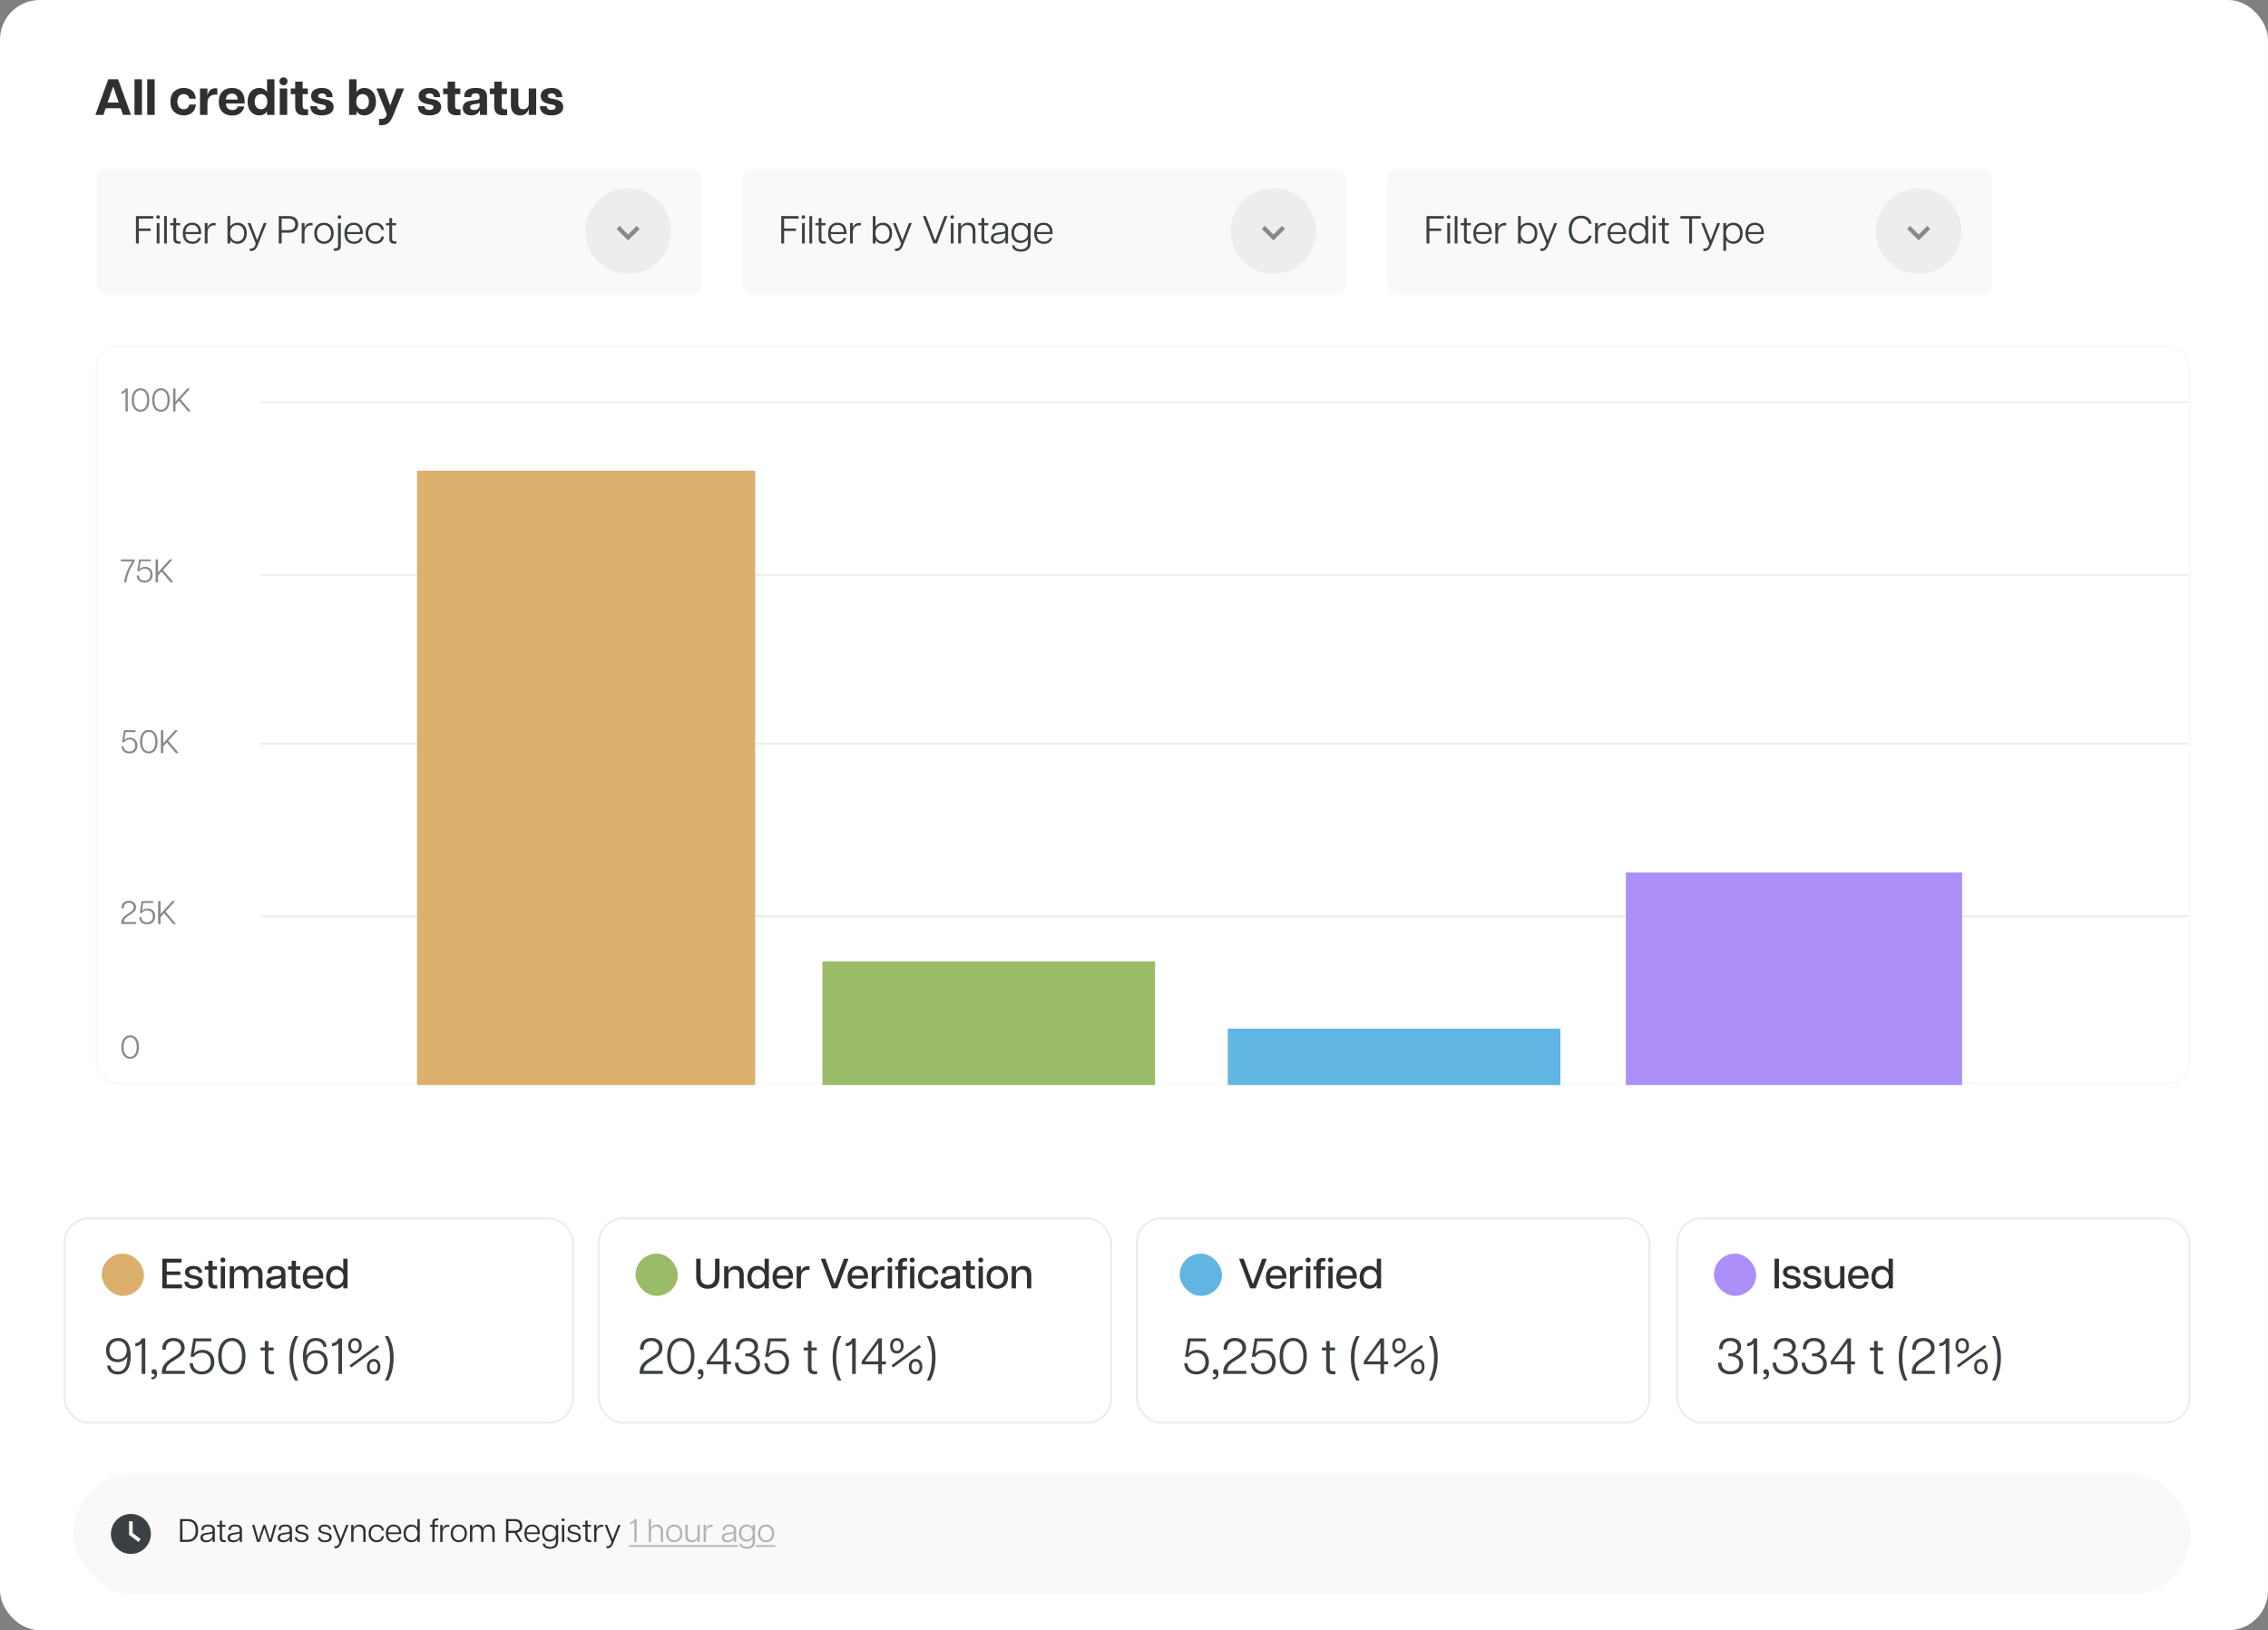 <svg width="1142" height="821" viewBox="0 0 1142 821" fill="none" xmlns="http://www.w3.org/2000/svg">
<rect x="0" y="0" width="1142" height="821" fill="#808080" stroke="none"/>
<rect width="1142" height="821" rx="20" fill="white"/>
<rect x="48.102" y="84.713" width="305.602" height="63.97" rx="5.581" fill="#F9F9F9" stroke="white" stroke-width="1.015"/>
<path d="M68.444 122.593V108.799H77.174V110.079H69.902V115.085H75.853V116.307H69.902V122.593H68.444ZM79.622 110.198C79.13 110.198 78.696 109.784 78.696 109.291C78.696 108.799 79.13 108.385 79.622 108.385C80.115 108.385 80.529 108.799 80.529 109.291C80.529 109.784 80.115 110.198 79.622 110.198ZM78.913 122.593V112.346H80.312V122.593H78.913ZM82.627 122.593V108.799H84.026V122.593H82.627ZM90.243 121.568H90.893V122.672C90.539 122.731 90.204 122.731 89.849 122.731C88.391 122.731 87.307 122.12 87.307 120.287V113.469H85.651V112.346H87.307V109.804H88.706V112.346H90.736V113.469H88.706V120.011C88.706 121.154 89.12 121.568 90.243 121.568ZM101.308 117.174C101.308 117.509 101.288 117.706 101.249 117.883H93.386C93.484 120.425 94.746 121.687 96.933 121.687C98.174 121.687 99.357 121.273 99.889 119.795H101.17C100.48 122.041 98.766 122.81 96.874 122.81C94.036 122.81 92.026 121.095 92.026 117.509C92.026 113.784 94.174 112.149 96.775 112.149C99.396 112.149 101.308 113.824 101.308 117.174ZM93.406 116.858H99.968C99.928 114.533 98.707 113.272 96.756 113.272C94.903 113.272 93.524 114.435 93.406 116.858ZM107.813 112.267C108.069 112.267 108.365 112.287 108.582 112.365V113.548C108.345 113.508 108.109 113.489 107.852 113.489C105.704 113.489 104.502 114.927 104.502 117.075V122.593H103.103V112.346H104.502V114.612H104.542C104.818 113.607 105.783 112.267 107.813 112.267ZM119.638 112.149C122.043 112.149 124.269 113.784 124.269 117.469C124.269 121.135 122.043 122.79 119.638 122.79C118.121 122.79 116.682 122.14 115.934 120.839V122.593H114.534V108.799H115.934V114.1C116.682 112.799 118.121 112.149 119.638 112.149ZM119.422 121.608C121.235 121.608 122.949 120.287 122.949 117.469C122.949 114.651 121.235 113.331 119.422 113.331C117.628 113.331 115.874 114.651 115.874 117.469C115.874 120.287 117.628 121.608 119.422 121.608ZM125.763 126.357V125.135C127.241 125.352 128.029 124.721 128.522 123.48C128.738 122.928 128.758 122.554 128.601 122.159L124.699 112.346H126.157L129.468 120.977L132.759 112.346H134.217L129.763 123.539C128.857 125.805 127.635 126.613 125.763 126.357ZM140.361 122.593V108.799H145.327C148.499 108.799 150.135 110.395 150.135 113.016C150.135 115.597 148.499 117.193 145.327 117.193H141.819V122.593H140.361ZM141.819 115.893H145.268C147.514 115.893 148.657 114.868 148.657 113.016C148.657 111.104 147.514 110.079 145.268 110.079H141.819V115.893ZM156.636 112.267C156.893 112.267 157.188 112.287 157.405 112.365V113.548C157.168 113.508 156.932 113.489 156.676 113.489C154.528 113.489 153.326 114.927 153.326 117.075V122.593H151.927V112.346H153.326V114.612H153.365C153.641 113.607 154.607 112.267 156.636 112.267ZM163.134 122.79C160.592 122.79 158.227 121.095 158.227 117.469C158.227 113.843 160.592 112.149 163.134 112.149C165.657 112.149 168.021 113.843 168.021 117.469C168.021 121.095 165.657 122.79 163.134 122.79ZM163.134 121.608C164.967 121.608 166.681 120.327 166.681 117.469C166.681 114.612 164.967 113.331 163.134 113.331C161.282 113.331 159.587 114.612 159.587 117.469C159.587 120.327 161.282 121.608 163.134 121.608ZM170.907 110.198C170.415 110.198 170.001 109.784 170.001 109.291C170.001 108.799 170.415 108.385 170.907 108.385C171.4 108.385 171.814 108.799 171.814 109.291C171.814 109.784 171.4 110.198 170.907 110.198ZM169.055 126.278C168.72 126.278 168.405 126.258 168.03 126.219V125.115H168.641C169.784 125.115 170.218 124.702 170.218 123.559V112.346H171.617V123.835C171.617 125.687 170.513 126.278 169.055 126.278ZM182.693 117.174C182.693 117.509 182.673 117.706 182.634 117.883H174.771C174.869 120.425 176.131 121.687 178.318 121.687C179.56 121.687 180.742 121.273 181.274 119.795H182.555C181.865 122.041 180.151 122.81 178.259 122.81C175.421 122.81 173.411 121.095 173.411 117.509C173.411 113.784 175.559 112.149 178.16 112.149C180.781 112.149 182.693 113.824 182.693 117.174ZM174.791 116.858H181.353C181.313 114.533 180.092 113.272 178.141 113.272C176.288 113.272 174.909 114.435 174.791 116.858ZM189.019 122.79C186.378 122.79 184.092 121.076 184.092 117.489C184.092 113.843 186.378 112.149 189.019 112.149C190.851 112.149 192.96 112.976 193.334 115.775H192.073C191.758 113.981 190.378 113.331 188.999 113.331C186.969 113.331 185.452 114.73 185.452 117.489C185.452 120.209 186.969 121.608 188.999 121.608C190.378 121.608 191.758 120.957 192.073 119.125H193.334C192.98 121.962 190.851 122.79 189.019 122.79ZM198.975 121.568H199.625V122.672C199.27 122.731 198.935 122.731 198.581 122.731C197.122 122.731 196.038 122.12 196.038 120.287V113.469H194.383V112.346H196.038V109.804H197.438V112.346H199.467V113.469H197.438V120.011C197.438 121.154 197.851 121.568 198.975 121.568Z" fill="#3A4044"/>
<circle cx="316.272" cy="116.36" r="21.554" fill="#EDEDEE"/>
<path d="M320.582 115.282L316.271 119.593L311.96 115.282" stroke="#868A8C" stroke-width="2.155" stroke-miterlimit="10" stroke-linecap="square"/>
<rect x="373.024" y="84.713" width="305.602" height="63.97" rx="5.581" fill="#F9F9F9" stroke="white" stroke-width="1.015"/>
<path d="M393.365 122.593V108.799H402.095V110.079H394.823V115.085H400.775V116.307H394.823V122.593H393.365ZM404.544 110.198C404.051 110.198 403.617 109.784 403.617 109.291C403.617 108.799 404.051 108.385 404.544 108.385C405.036 108.385 405.45 108.799 405.45 109.291C405.45 109.784 405.036 110.198 404.544 110.198ZM403.834 122.593V112.346H405.233V122.593H403.834ZM407.548 122.593V108.799H408.948V122.593H407.548ZM415.164 121.568H415.815V122.672C415.46 122.731 415.125 122.731 414.77 122.731C413.312 122.731 412.228 122.12 412.228 120.287V113.469H410.573V112.346H412.228V109.804H413.627V112.346H415.657V113.469H413.627V120.011C413.627 121.154 414.041 121.568 415.164 121.568ZM426.229 117.174C426.229 117.509 426.209 117.706 426.17 117.883H418.307C418.406 120.425 419.667 121.687 421.854 121.687C423.096 121.687 424.278 121.273 424.81 119.795H426.091C425.401 122.041 423.687 122.81 421.795 122.81C418.957 122.81 416.947 121.095 416.947 117.509C416.947 113.784 419.095 112.149 421.697 112.149C424.318 112.149 426.229 113.824 426.229 117.174ZM418.327 116.858H424.889C424.85 114.533 423.628 113.272 421.677 113.272C419.825 113.272 418.445 114.435 418.327 116.858ZM432.734 112.267C432.991 112.267 433.286 112.287 433.503 112.365V113.548C433.266 113.508 433.03 113.489 432.774 113.489C430.626 113.489 429.424 114.927 429.424 117.075V122.593H428.025V112.346H429.424V114.612H429.463C429.739 113.607 430.705 112.267 432.734 112.267ZM444.56 112.149C446.964 112.149 449.191 113.784 449.191 117.469C449.191 121.135 446.964 122.79 444.56 122.79C443.042 122.79 441.604 122.14 440.855 120.839V122.593H439.456V108.799H440.855V114.1C441.604 112.799 443.042 112.149 444.56 112.149ZM444.343 121.608C446.156 121.608 447.87 120.287 447.87 117.469C447.87 114.651 446.156 113.331 444.343 113.331C442.55 113.331 440.796 114.651 440.796 117.469C440.796 120.287 442.55 121.608 444.343 121.608ZM450.684 126.357V125.135C452.162 125.352 452.95 124.721 453.443 123.48C453.66 122.928 453.68 122.554 453.522 122.159L449.62 112.346H451.078L454.389 120.977L457.68 112.346H459.138L454.685 123.539C453.778 125.805 452.556 126.613 450.684 126.357ZM470.012 122.593L464.691 108.799H466.228L470.839 121.017H470.938L475.549 108.799H477.066L471.765 122.593H470.012ZM479.463 110.198C478.97 110.198 478.536 109.784 478.536 109.291C478.536 108.799 478.97 108.385 479.463 108.385C479.955 108.385 480.369 108.799 480.369 109.291C480.369 109.784 479.955 110.198 479.463 110.198ZM478.753 122.593V112.346H480.152V122.593H478.753ZM487.473 112.149C489.503 112.149 491.158 113.232 491.158 116.287V122.593H489.759V116.563C489.759 114.553 488.931 113.351 487 113.351C485.108 113.351 483.867 114.553 483.867 116.563V122.593H482.467V112.346H483.867V114.257C484.083 113.587 485.128 112.149 487.473 112.149ZM497.146 121.568H497.797V122.672C497.442 122.731 497.107 122.731 496.752 122.731C495.294 122.731 494.21 122.12 494.21 120.287V113.469H492.555V112.346H494.21V109.804H495.609V112.346H497.639V113.469H495.609V120.011C495.609 121.154 496.023 121.568 497.146 121.568ZM503.58 112.149C506.26 112.149 507.58 113.173 507.58 115.637V122.593H506.26V120.819H506.201C505.945 121.352 504.802 122.79 502.279 122.79C500.309 122.79 498.929 121.903 498.929 120.031C498.929 118.317 500.112 117.469 502.378 117.154L504.624 116.858C505.708 116.701 506.181 116.484 506.181 116.188V115.637C506.181 113.843 505.235 113.232 503.521 113.232C501.767 113.232 500.9 113.863 500.9 115.223V115.44H499.56V115.124C499.56 113.075 501.057 112.149 503.58 112.149ZM506.181 119.006V117.312C506.142 117.548 505.669 117.745 504.743 117.863L502.673 118.159C500.841 118.415 500.328 119.046 500.328 119.952C500.328 121.194 501.294 121.667 502.535 121.667C505.058 121.667 506.181 119.795 506.181 119.006ZM517.54 112.346H518.939V122.455C518.939 125.825 516.279 126.712 514.052 126.712C511.884 126.712 509.657 125.864 509.637 123.559H510.859C510.918 124.84 512.258 125.588 514.052 125.588C515.983 125.588 517.54 124.702 517.54 122.455V120.465C516.771 121.746 515.313 122.376 513.815 122.376C511.47 122.376 509.283 120.819 509.283 117.272C509.283 113.705 511.49 112.149 513.815 112.149C515.313 112.149 516.771 112.779 517.54 114.06V112.346ZM514.091 121.194C515.884 121.194 517.599 119.952 517.599 117.272C517.599 114.592 515.884 113.331 514.091 113.331C512.278 113.331 510.623 114.592 510.623 117.272C510.623 119.952 512.278 121.194 514.091 121.194ZM530.015 117.174C530.015 117.509 529.995 117.706 529.956 117.883H522.093C522.192 120.425 523.453 121.687 525.64 121.687C526.882 121.687 528.064 121.273 528.596 119.795H529.877C529.187 122.041 527.473 122.81 525.581 122.81C522.743 122.81 520.733 121.095 520.733 117.509C520.733 113.784 522.881 112.149 525.482 112.149C528.103 112.149 530.015 113.824 530.015 117.174ZM522.113 116.858H528.675C528.635 114.533 527.414 113.272 525.463 113.272C523.61 113.272 522.231 114.435 522.113 116.858Z" fill="#3A4044"/>
<circle cx="641.194" cy="116.36" r="21.554" fill="#EDEDEE"/>
<path d="M645.504 115.282L641.193 119.593L636.882 115.282" stroke="#868A8C" stroke-width="2.155" stroke-miterlimit="10" stroke-linecap="square"/>
<rect x="697.945" y="84.713" width="305.602" height="63.97" rx="5.581" fill="#F9F9F9" stroke="white" stroke-width="1.015"/>
<path d="M718.287 122.593V108.799H727.017V110.079H719.746V115.085H725.697V116.307H719.746V122.593H718.287ZM729.466 110.198C728.973 110.198 728.54 109.784 728.54 109.291C728.54 108.799 728.973 108.385 729.466 108.385C729.958 108.385 730.372 108.799 730.372 109.291C730.372 109.784 729.958 110.198 729.466 110.198ZM728.756 122.593V112.346H730.155V122.593H728.756ZM732.47 122.593V108.799H733.87V122.593H732.47ZM740.087 121.568H740.737V122.672C740.382 122.731 740.047 122.731 739.692 122.731C738.234 122.731 737.15 122.12 737.15 120.287V113.469H735.495V112.346H737.15V109.804H738.549V112.346H740.579V113.469H738.549V120.011C738.549 121.154 738.963 121.568 740.087 121.568ZM751.151 117.174C751.151 117.509 751.132 117.706 751.092 117.883H743.229C743.328 120.425 744.589 121.687 746.776 121.687C748.018 121.687 749.2 121.273 749.732 119.795H751.013C750.324 122.041 748.609 122.81 746.717 122.81C743.88 122.81 741.87 121.095 741.87 117.509C741.87 113.784 744.018 112.149 746.619 112.149C749.24 112.149 751.151 113.824 751.151 117.174ZM743.249 116.858H749.811C749.772 114.533 748.55 113.272 746.599 113.272C744.747 113.272 743.367 114.435 743.249 116.858ZM757.657 112.267C757.913 112.267 758.208 112.287 758.425 112.365V113.548C758.189 113.508 757.952 113.489 757.696 113.489C755.548 113.489 754.346 114.927 754.346 117.075V122.593H752.947V112.346H754.346V114.612H754.385C754.661 113.607 755.627 112.267 757.657 112.267ZM769.482 112.149C771.886 112.149 774.113 113.784 774.113 117.469C774.113 121.135 771.886 122.79 769.482 122.79C767.965 122.79 766.526 122.14 765.777 120.839V122.593H764.378V108.799H765.777V114.1C766.526 112.799 767.965 112.149 769.482 112.149ZM769.265 121.608C771.078 121.608 772.793 120.287 772.793 117.469C772.793 114.651 771.078 113.331 769.265 113.331C767.472 113.331 765.718 114.651 765.718 117.469C765.718 120.287 767.472 121.608 769.265 121.608ZM775.606 126.357V125.135C777.084 125.352 777.873 124.721 778.365 123.48C778.582 122.928 778.602 122.554 778.444 122.159L774.542 112.346H776L779.311 120.977L782.602 112.346H784.06L779.607 123.539C778.7 125.805 777.478 126.613 775.606 126.357ZM796.096 122.79C792.49 122.79 789.909 120.386 789.909 115.696C789.909 111.025 792.49 108.621 796.096 108.621C798.875 108.621 800.964 110.001 801.437 112.72H800.018C799.525 110.887 798.106 109.882 796.096 109.882C793.278 109.882 791.387 111.873 791.387 115.696C791.387 119.499 793.259 121.529 796.096 121.529C798.087 121.529 799.525 120.524 800.018 118.671H801.437C800.964 121.411 798.875 122.79 796.096 122.79ZM807.885 112.267C808.141 112.267 808.437 112.287 808.653 112.365V113.548C808.417 113.508 808.18 113.489 807.924 113.489C805.776 113.489 804.574 114.927 804.574 117.075V122.593H803.175V112.346H804.574V114.612H804.614C804.889 113.607 805.855 112.267 807.885 112.267ZM818.757 117.174C818.757 117.509 818.738 117.706 818.698 117.883H810.835C810.934 120.425 812.195 121.687 814.383 121.687C815.624 121.687 816.806 121.273 817.338 119.795H818.619C817.93 122.041 816.215 122.81 814.323 122.81C811.486 122.81 809.476 121.095 809.476 117.509C809.476 113.784 811.624 112.149 814.225 112.149C816.846 112.149 818.757 113.824 818.757 117.174ZM810.855 116.858H817.417C817.378 114.533 816.156 113.272 814.205 113.272C812.353 113.272 810.973 114.435 810.855 116.858ZM828.492 108.799H829.891V122.593H828.492V120.859C827.743 122.14 826.305 122.79 824.787 122.79C822.403 122.79 820.156 121.135 820.156 117.469C820.156 113.784 822.403 112.149 824.787 112.149C826.305 112.149 827.743 112.799 828.492 114.08V108.799ZM825.024 121.608C826.817 121.608 828.571 120.287 828.571 117.469C828.571 114.651 826.817 113.331 825.024 113.331C823.211 113.331 821.496 114.651 821.496 117.469C821.496 120.287 823.211 121.608 825.024 121.608ZM832.905 110.198C832.412 110.198 831.979 109.784 831.979 109.291C831.979 108.799 832.412 108.385 832.905 108.385C833.398 108.385 833.812 108.799 833.812 109.291C833.812 109.784 833.398 110.198 832.905 110.198ZM832.196 122.593V112.346H833.595V122.593H832.196ZM839.812 121.568H840.462V122.672C840.107 122.731 839.772 122.731 839.418 122.731C837.959 122.731 836.876 122.12 836.876 120.287V113.469H835.22V112.346H836.876V109.804H838.275V112.346H840.304V113.469H838.275V120.011C838.275 121.154 838.689 121.568 839.812 121.568ZM850.548 122.593V110.079H846.134V108.799H856.381V110.079H851.987V122.593H850.548ZM857.684 126.357V125.135C859.162 125.352 859.951 124.721 860.443 123.48C860.66 122.928 860.68 122.554 860.522 122.159L856.62 112.346H858.078L861.389 120.977L864.68 112.346H866.138L861.685 123.539C860.778 125.805 859.556 126.613 857.684 126.357ZM872.844 112.149C875.249 112.149 877.475 113.784 877.475 117.469C877.475 121.135 875.249 122.79 872.844 122.79C871.327 122.79 869.888 122.14 869.14 120.839V126.337H867.74V112.346H869.14V114.1C869.888 112.799 871.327 112.149 872.844 112.149ZM872.628 121.608C874.441 121.608 876.155 120.287 876.155 117.469C876.155 114.651 874.441 113.331 872.628 113.331C870.834 113.331 869.08 114.651 869.08 117.469C869.08 120.287 870.834 121.608 872.628 121.608ZM888.172 117.174C888.172 117.509 888.153 117.706 888.113 117.883H880.25C880.349 120.425 881.61 121.687 883.798 121.687C885.039 121.687 886.221 121.273 886.754 119.795H888.034C887.345 122.041 885.63 122.81 883.738 122.81C880.901 122.81 878.891 121.095 878.891 117.509C878.891 113.784 881.039 112.149 883.64 112.149C886.261 112.149 888.172 113.824 888.172 117.174ZM880.27 116.858H886.832C886.793 114.533 885.571 113.272 883.62 113.272C881.768 113.272 880.388 114.435 880.27 116.858Z" fill="#3A4044"/>
<circle cx="966.116" cy="116.36" r="21.554" fill="#EDEDEE"/>
<path d="M970.426 115.282L966.115 119.593L961.804 115.282" stroke="#868A8C" stroke-width="2.155" stroke-miterlimit="10" stroke-linecap="square"/>
<path d="M59.461 673.815C63.369 673.815 65.821 676.651 65.821 682.756C65.821 687.456 64.442 692.182 59.308 692.182C55.731 692.182 54.02 689.908 53.969 687.711H55.578C55.731 689.321 57.009 690.7 59.333 690.7C63.139 690.7 64.084 687.022 64.11 683.164C63.19 685.055 61.3 686 59.129 686C55.834 686 53.381 683.778 53.381 680.023C53.381 676.191 55.961 673.815 59.461 673.815ZM59.435 684.544C62.092 684.544 63.803 682.781 63.803 680.048C63.803 677.315 62.092 675.322 59.461 675.322C56.804 675.322 55.118 677.289 55.118 680.048C55.118 682.781 56.779 684.544 59.435 684.544ZM71.341 691.901V676.523C70.754 677.213 69.63 677.928 68.148 677.979V676.446C69.758 676.319 71.009 675.246 71.341 674.02H73.155V691.901H71.341ZM76.256 694.608V693.587H76.435C77.584 693.587 77.865 693.127 77.84 692.131C76.869 692.156 76.256 691.569 76.256 690.802C76.256 690.087 76.792 689.499 77.584 689.499C78.401 689.499 79.091 690.087 79.091 691.671C79.091 693.663 78.044 694.608 76.69 694.608H76.256ZM81.493 691.901V691.211C81.493 688.069 82.897 686.179 86.55 683.956C89.233 682.296 91.174 681.198 91.174 678.847C91.174 676.676 89.641 675.348 87.393 675.348C85.145 675.348 83.485 676.702 83.485 679.333V679.69H81.697V679.231C81.697 676.038 83.792 673.79 87.393 673.79C90.893 673.79 92.987 675.884 92.987 678.771C92.987 681.785 90.74 683.216 88.058 684.825C85.248 686.536 83.536 687.992 83.536 690.164V690.342H93.115V691.901H81.493ZM101.648 692.156C97.74 692.156 95.543 689.729 95.492 686.536H97.152C97.229 688.989 98.991 690.649 101.622 690.649C104.202 690.649 106.144 689.04 106.144 685.949C106.144 682.858 104.228 681.249 101.674 681.249C100.039 681.249 98.608 681.938 97.714 683.267H95.926L97.382 674.02H106.399V675.476H98.659L97.638 681.734C98.404 680.687 99.988 679.793 102.082 679.793C105.377 679.793 107.932 682.041 107.932 685.949C107.932 689.806 105.454 692.156 101.648 692.156ZM116.754 692.156C112.846 692.156 109.882 689.04 109.882 682.96C109.882 676.932 112.846 673.79 116.754 673.79C120.662 673.79 123.6 676.932 123.6 682.96C123.6 689.04 120.662 692.156 116.754 692.156ZM116.754 690.598C119.921 690.598 121.863 687.711 121.863 682.96C121.863 678.234 119.921 675.348 116.754 675.348C113.586 675.348 111.619 678.234 111.619 682.96C111.619 687.711 113.586 690.598 116.754 690.598ZM137.151 690.572H137.994V692.003C137.534 692.079 137.1 692.079 136.64 692.079C134.75 692.079 133.345 691.288 133.345 688.912V680.074H131.199V678.618H133.345V675.322H135.158V678.618H137.789V680.074H135.158V688.554C135.158 690.036 135.695 690.572 137.151 690.572ZM148.488 695.221C146.7 692.028 145.78 688.324 145.78 683.726C145.78 679.358 146.7 675.859 148.488 672.87H150.174C148.514 675.884 147.594 679.358 147.594 683.726C147.594 688.324 148.514 692.028 150.174 695.221H148.488ZM159.235 679.971C162.556 679.971 165.008 682.194 165.008 685.949C165.008 689.78 162.403 692.156 158.903 692.156C154.995 692.156 152.542 689.321 152.542 683.216C152.542 678.515 153.922 673.79 159.082 673.79C162.658 673.79 164.369 676.063 164.421 678.26H162.786C162.632 676.651 161.355 675.271 159.056 675.271C155.25 675.271 154.279 678.95 154.254 682.832C155.173 680.917 157.089 679.971 159.235 679.971ZM158.928 690.649C161.585 690.649 163.271 688.682 163.271 685.923C163.271 683.19 161.611 681.427 158.954 681.427C156.297 681.427 154.56 683.19 154.56 685.923C154.56 688.657 156.272 690.649 158.928 690.649ZM170.4 691.901V676.523C169.813 677.213 168.689 677.928 167.207 677.979V676.446C168.817 676.319 170.068 675.246 170.4 674.02H172.214V691.901H170.4ZM178.712 681.606C176.745 681.606 175.315 680.227 175.315 677.724C175.315 675.271 176.771 673.866 178.712 673.866C180.679 673.866 182.135 675.271 182.135 677.724C182.135 680.227 180.679 681.606 178.712 681.606ZM178.712 680.304C179.887 680.304 180.73 679.486 180.73 677.724C180.73 675.987 179.887 675.169 178.712 675.169C177.563 675.169 176.72 675.987 176.72 677.724C176.72 679.486 177.563 680.304 178.712 680.304ZM176.822 688.708L176.03 687.584L190.079 677.289L190.871 678.413L176.822 688.708ZM188.164 692.131C186.197 692.131 184.741 690.751 184.741 688.248C184.741 685.77 186.197 684.365 188.164 684.365C190.105 684.365 191.561 685.77 191.561 688.248C191.561 690.751 190.105 692.131 188.164 692.131ZM188.164 690.802C189.313 690.802 190.156 690.01 190.156 688.248C190.156 686.511 189.313 685.693 188.164 685.693C186.989 685.693 186.146 686.511 186.146 688.248C186.146 690.01 186.989 690.802 188.164 690.802ZM195.487 695.221H193.801C195.461 692.028 196.381 688.324 196.381 683.726C196.381 679.358 195.461 675.884 193.801 672.87H195.487C197.275 675.859 198.194 679.358 198.194 683.726C198.194 688.324 197.275 692.028 195.487 695.221Z" fill="#3A4044"/>
<path d="M81.736 648.793V633.892H91.422V635.829H83.95V640.299H90.783V642.066H83.95V646.856H91.634V648.793H81.736ZM97.462 649.006C94.801 649.006 92.906 647.877 92.843 645.493H94.78C94.95 646.856 96.121 647.367 97.483 647.367C98.846 647.367 99.91 646.856 99.91 645.664C99.91 644.769 99.293 644.429 98.249 644.173L96.185 643.705C94.099 643.216 93.183 642.151 93.183 640.661C93.183 638.639 94.886 637.511 97.441 637.511C100.016 637.511 101.634 638.703 101.741 640.98H99.931C99.718 639.618 98.803 639.15 97.483 639.15C96.1 639.15 95.248 639.682 95.248 640.619C95.248 641.364 95.759 641.853 96.887 642.109L98.973 642.577C100.761 643.003 102.102 643.726 102.102 645.621C102.102 648.069 99.889 649.006 97.462 649.006ZM108.58 647.196H109.41V648.878C108.942 648.942 108.495 648.942 108.027 648.942C106.217 648.942 104.919 648.154 104.919 645.983V639.405H103.109V637.724H104.919V634.935H107.069V637.724H109.261V639.405H107.069V645.621C107.069 646.707 107.473 647.196 108.58 647.196ZM112.215 635.808C111.534 635.808 110.938 635.254 110.938 634.552C110.938 633.849 111.534 633.296 112.215 633.296C112.897 633.296 113.493 633.849 113.493 634.552C113.493 635.254 112.897 635.808 112.215 635.808ZM111.151 648.793V637.724H113.301V648.793H111.151ZM128.412 637.511C130.562 637.511 132.18 638.767 132.18 641.896V648.793H130.03V642.385C130.03 640.406 129.264 639.32 127.646 639.32C126.092 639.32 125.006 640.406 125.006 642.385V648.793H122.857V642.385C122.857 640.406 122.069 639.32 120.472 639.32C118.918 639.32 117.833 640.406 117.833 642.385V648.793H115.683V637.724H117.833V639.937H117.897C118.067 639.107 119.131 637.511 121.324 637.511C122.878 637.511 124.219 638.256 124.751 640.023C125.006 639.128 126.092 637.511 128.412 637.511ZM139.22 637.511C142.307 637.511 143.733 638.681 143.733 641.364V648.793H141.732V647.068H141.647C141.434 647.494 140.455 649.006 137.773 649.006C135.665 649.006 134.026 648.09 134.026 645.919C134.026 643.833 135.601 643.067 137.773 642.79L140.199 642.492C141.221 642.343 141.583 642.151 141.583 641.832V641.427C141.583 639.618 140.625 639.128 139.135 639.128C137.645 639.128 136.73 639.618 136.73 641.023V641.257H134.686V640.831C134.686 638.618 136.261 637.511 139.22 637.511ZM141.583 644.684V643.535C141.477 643.684 141.221 643.875 140.327 643.982L138.284 644.259C136.687 644.45 136.176 644.94 136.176 645.791C136.176 646.813 136.921 647.324 138.156 647.324C140.583 647.324 141.583 645.493 141.583 644.684ZM150.53 647.196H151.361V648.878C150.892 648.942 150.445 648.942 149.977 648.942C148.167 648.942 146.869 648.154 146.869 645.983V639.405H145.06V637.724H146.869V634.935H149.019V637.724H151.212V639.405H149.019V645.621C149.019 646.707 149.423 647.196 150.53 647.196ZM162.789 643.088C162.789 643.471 162.768 643.663 162.725 643.897H154.53C154.679 646.281 155.871 647.367 157.915 647.367C159.277 647.367 160.256 646.877 160.724 645.578H162.64C161.98 648.026 160.107 649.048 157.851 649.048C154.849 649.048 152.465 647.303 152.465 643.301C152.465 639.235 154.892 637.511 157.744 637.511C160.597 637.511 162.789 639.214 162.789 643.088ZM154.53 642.364H160.746C160.703 640.406 159.639 639.192 157.723 639.192C155.935 639.192 154.743 640.235 154.53 642.364ZM172.853 633.892H175.003V648.793H172.853V647.047C172.193 648.261 170.767 649.006 169.149 649.006C166.658 649.006 164.21 647.26 164.21 643.258C164.21 639.235 166.658 637.511 169.149 637.511C170.767 637.511 172.193 638.256 172.853 639.469V633.892ZM169.596 647.196C171.299 647.196 172.959 645.962 172.959 643.258C172.959 640.555 171.299 639.32 169.596 639.32C167.872 639.32 166.233 640.555 166.233 643.258C166.233 645.962 167.872 647.196 169.596 647.196Z" fill="#2E3031"/>
<rect x="32.532" y="613.532" width="255.936" height="102.936" rx="12.24" stroke="#EDEDEE" stroke-width="1.064"/>
<rect x="51.193" y="631.327" width="21.287" height="21.287" rx="10.643" fill="#DCAF6C"/>
<path d="M322.086 691.901V691.211C322.086 688.069 323.491 686.179 327.144 683.956C329.826 682.296 331.768 681.198 331.768 678.847C331.768 676.676 330.235 675.348 327.987 675.348C325.739 675.348 324.079 676.702 324.079 679.333V679.69H322.291V679.231C322.291 676.038 324.385 673.79 327.987 673.79C331.487 673.79 333.581 675.884 333.581 678.771C333.581 681.785 331.333 683.216 328.651 684.825C325.841 686.536 324.13 687.992 324.13 690.164V690.342H333.709V691.901H322.086ZM342.829 692.156C338.921 692.156 335.958 689.04 335.958 682.96C335.958 676.932 338.921 673.79 342.829 673.79C346.737 673.79 349.675 676.932 349.675 682.96C349.675 689.04 346.737 692.156 342.829 692.156ZM342.829 690.598C345.997 690.598 347.938 687.711 347.938 682.96C347.938 678.234 345.997 675.348 342.829 675.348C339.662 675.348 337.695 678.234 337.695 682.96C337.695 687.711 339.662 690.598 342.829 690.598ZM351.399 694.608V693.587H351.578C352.727 693.587 353.008 693.127 352.983 692.131C352.012 692.156 351.399 691.569 351.399 690.802C351.399 690.087 351.936 689.499 352.727 689.499C353.545 689.499 354.235 690.087 354.235 691.671C354.235 693.663 353.187 694.608 351.833 694.608H351.399ZM364.215 691.901V687.073H355.836V685.591L364.215 674.02H366.029V685.591H368.072V687.073H366.029V691.901H364.215ZM357.522 685.591H364.215V676.344L357.522 685.591ZM376.238 692.156C372.176 692.156 370.056 689.729 370.03 686.23H371.767C371.793 688.912 373.504 690.572 376.314 690.572C378.843 690.572 380.861 689.167 380.861 686.715C380.861 684.391 379.073 683.011 376.033 683.011H375.293V681.581H375.931C379.022 681.581 379.916 679.971 379.916 678.439C379.916 676.549 378.537 675.373 376.263 675.373C374.066 675.373 372.355 676.497 372.355 679.461H370.618C370.618 675.654 372.866 673.79 376.314 673.79C379.788 673.79 381.704 675.706 381.704 678.234C381.704 680.099 380.631 681.606 378.69 682.168C380.657 682.526 382.7 683.982 382.7 686.817C382.7 689.985 380.095 692.156 376.238 692.156ZM391.06 692.156C387.152 692.156 384.955 689.729 384.904 686.536H386.564C386.641 688.989 388.404 690.649 391.035 690.649C393.615 690.649 395.556 689.04 395.556 685.949C395.556 682.858 393.64 681.249 391.086 681.249C389.451 681.249 388.02 681.938 387.126 683.267H385.338L386.794 674.02H395.811V675.476H388.072L387.05 681.734C387.816 680.687 389.4 679.793 391.494 679.793C394.79 679.793 397.344 682.041 397.344 685.949C397.344 689.806 394.866 692.156 391.06 692.156ZM410.623 690.572H411.466V692.003C411.006 692.079 410.572 692.079 410.112 692.079C408.222 692.079 406.817 691.288 406.817 688.912V680.074H404.671V678.618H406.817V675.322H408.63V678.618H411.261V680.074H408.63V688.554C408.63 690.036 409.167 690.572 410.623 690.572ZM421.96 695.221C420.172 692.028 419.252 688.324 419.252 683.726C419.252 679.358 420.172 675.859 421.96 672.87H423.646C421.986 675.884 421.066 679.358 421.066 683.726C421.066 688.324 421.986 692.028 423.646 695.221H421.96ZM429.08 691.901V676.523C428.492 677.213 427.368 677.928 425.887 677.979V676.446C427.496 676.319 428.748 675.246 429.08 674.02H430.893V691.901H429.08ZM442.245 691.901V687.073H433.866V685.591L442.245 674.02H444.058V685.591H446.102V687.073H444.058V691.901H442.245ZM435.552 685.591H442.245V676.344L435.552 685.591ZM451.585 681.606C449.619 681.606 448.188 680.227 448.188 677.724C448.188 675.271 449.644 673.866 451.585 673.866C453.552 673.866 455.008 675.271 455.008 677.724C455.008 680.227 453.552 681.606 451.585 681.606ZM451.585 680.304C452.76 680.304 453.603 679.486 453.603 677.724C453.603 675.987 452.76 675.169 451.585 675.169C450.436 675.169 449.593 675.987 449.593 677.724C449.593 679.486 450.436 680.304 451.585 680.304ZM449.695 688.708L448.903 687.584L462.953 677.289L463.745 678.413L449.695 688.708ZM461.037 692.131C459.07 692.131 457.614 690.751 457.614 688.248C457.614 685.77 459.07 684.365 461.037 684.365C462.978 684.365 464.434 685.77 464.434 688.248C464.434 690.751 462.978 692.131 461.037 692.131ZM461.037 690.802C462.186 690.802 463.029 690.01 463.029 688.248C463.029 686.511 462.186 685.693 461.037 685.693C459.862 685.693 459.019 686.511 459.019 688.248C459.019 690.01 459.862 690.802 461.037 690.802ZM468.36 695.221H466.674C468.334 692.028 469.254 688.324 469.254 683.726C469.254 679.358 468.334 675.884 466.674 672.87H468.36C470.148 675.859 471.068 679.358 471.068 683.726C471.068 688.324 470.148 692.028 468.36 695.221Z" fill="#3A4044"/>
<path d="M356.397 649.006C352.842 649.006 350.543 646.983 350.543 643.152V633.892H352.757V643.003C352.757 645.642 354.119 647.068 356.397 647.068C358.675 647.068 360.037 645.642 360.037 643.003V633.892H362.272V643.152C362.272 646.983 359.931 649.006 356.397 649.006ZM370.576 637.511C372.748 637.511 374.493 638.767 374.493 641.896V648.793H372.343V642.385C372.343 640.406 371.492 639.32 369.746 639.32C368.001 639.32 366.787 640.406 366.787 642.385V648.793H364.637V637.724H366.787V639.937H366.851C367.043 639.107 368.107 637.511 370.576 637.511ZM384.992 633.892H387.142V648.793H384.992V647.047C384.332 648.261 382.906 649.006 381.288 649.006C378.797 649.006 376.349 647.26 376.349 643.258C376.349 639.235 378.797 637.511 381.288 637.511C382.906 637.511 384.332 638.256 384.992 639.469V633.892ZM381.735 647.196C383.438 647.196 385.098 645.962 385.098 643.258C385.098 640.555 383.438 639.32 381.735 639.32C380.011 639.32 378.372 640.555 378.372 643.258C378.372 645.962 380.011 647.196 381.735 647.196ZM399.313 643.088C399.313 643.471 399.291 643.663 399.249 643.897H391.053C391.202 646.281 392.394 647.367 394.438 647.367C395.8 647.367 396.779 646.877 397.248 645.578H399.164C398.504 648.026 396.63 649.048 394.374 649.048C391.373 649.048 388.988 647.303 388.988 643.301C388.988 639.235 391.415 637.511 394.268 637.511C397.12 637.511 399.313 639.214 399.313 643.088ZM391.053 642.364H397.269C397.227 640.406 396.162 639.192 394.246 639.192C392.458 639.192 391.266 640.235 391.053 642.364ZM406.76 637.638C407.037 637.638 407.335 637.66 407.591 637.745V639.554C407.314 639.512 407.058 639.49 406.782 639.49C404.717 639.49 403.312 640.789 403.312 643.258V648.793H401.162V637.724H403.312V640.278H403.354C403.695 638.979 404.738 637.638 406.76 637.638ZM418.886 648.793L413.287 633.892H415.607L420.205 646.472H420.333L424.931 633.892H427.251L421.653 648.793H418.886ZM437.105 643.088C437.105 643.471 437.084 643.663 437.041 643.897H428.846C428.995 646.281 430.187 647.367 432.231 647.367C433.593 647.367 434.572 646.877 435.04 645.578H436.956C436.296 648.026 434.423 649.048 432.167 649.048C429.165 649.048 426.781 647.303 426.781 643.301C426.781 639.235 429.208 637.511 432.06 637.511C434.913 637.511 437.105 639.214 437.105 643.088ZM428.846 642.364H435.062C435.019 640.406 433.955 639.192 432.039 639.192C430.251 639.192 429.059 640.235 428.846 642.364ZM444.553 637.638C444.83 637.638 445.128 637.66 445.383 637.745V639.554C445.106 639.512 444.851 639.49 444.574 639.49C442.509 639.49 441.104 640.789 441.104 643.258V648.793H438.955V637.724H441.104V640.278H441.147C441.488 638.979 442.531 637.638 444.553 637.638ZM448.085 635.808C447.403 635.808 446.807 635.254 446.807 634.552C446.807 633.849 447.403 633.296 448.085 633.296C448.766 633.296 449.362 633.849 449.362 634.552C449.362 635.254 448.766 635.808 448.085 635.808ZM447.02 648.793V637.724H449.17V648.793H447.02ZM455.918 635.233C454.811 635.233 454.406 635.701 454.406 636.787V637.724H456.663V639.405H454.406V648.793H452.257V639.405H450.724V637.724H452.257V636.489C452.257 634.318 453.555 633.551 455.386 633.551H456.727V635.233H455.918ZM459.31 635.808C458.629 635.808 458.033 635.254 458.033 634.552C458.033 633.849 458.629 633.296 459.31 633.296C459.991 633.296 460.587 633.849 460.587 634.552C460.587 635.254 459.991 635.808 459.31 635.808ZM458.246 648.793V637.724H460.396V648.793H458.246ZM467.652 649.006C464.864 649.006 462.245 647.26 462.245 643.279C462.245 639.235 464.864 637.511 467.652 637.511C469.632 637.511 472.08 638.362 472.484 641.662H470.569C470.249 639.959 469.015 639.32 467.631 639.32C465.609 639.32 464.289 640.746 464.289 643.279C464.289 645.77 465.609 647.196 467.631 647.196C469.036 647.196 470.249 646.536 470.569 644.812H472.484C472.123 648.154 469.632 649.006 467.652 649.006ZM478.873 637.511C481.959 637.511 483.386 638.681 483.386 641.364V648.793H481.385V647.068H481.3C481.087 647.494 480.107 649.006 477.425 649.006C475.318 649.006 473.679 648.09 473.679 645.919C473.679 643.833 475.254 643.067 477.425 642.79L479.852 642.492C480.874 642.343 481.236 642.151 481.236 641.832V641.427C481.236 639.618 480.278 639.128 478.788 639.128C477.298 639.128 476.382 639.618 476.382 641.023V641.257H474.339V640.831C474.339 638.618 475.914 637.511 478.873 637.511ZM481.236 644.684V643.535C481.129 643.684 480.874 643.875 479.98 643.982L477.936 644.259C476.34 644.45 475.829 644.94 475.829 645.791C475.829 646.813 476.574 647.324 477.808 647.324C480.235 647.324 481.236 645.493 481.236 644.684ZM490.183 647.196H491.013V648.878C490.545 648.942 490.098 648.942 489.63 648.942C487.82 648.942 486.522 648.154 486.522 645.983V639.405H484.712V637.724H486.522V634.935H488.672V637.724H490.864V639.405H488.672V645.621C488.672 646.707 489.076 647.196 490.183 647.196ZM493.818 635.808C493.137 635.808 492.541 635.254 492.541 634.552C492.541 633.849 493.137 633.296 493.818 633.296C494.499 633.296 495.095 633.849 495.095 634.552C495.095 635.254 494.499 635.808 493.818 635.808ZM492.754 648.793V637.724H494.904V648.793H492.754ZM502.139 649.006C499.393 649.006 496.753 647.217 496.753 643.258C496.753 639.299 499.393 637.511 502.139 637.511C504.906 637.511 507.546 639.299 507.546 643.258C507.546 647.217 504.906 649.006 502.139 649.006ZM502.139 647.196C503.927 647.196 505.502 645.983 505.502 643.258C505.502 640.533 503.927 639.32 502.139 639.32C500.351 639.32 498.797 640.533 498.797 643.258C498.797 645.983 500.351 647.196 502.139 647.196ZM515.344 637.511C517.515 637.511 519.261 638.767 519.261 641.896V648.793H517.111V642.385C517.111 640.406 516.259 639.32 514.514 639.32C512.768 639.32 511.555 640.406 511.555 642.385V648.793H509.405V637.724H511.555V639.937H511.619C511.81 639.107 512.875 637.511 515.344 637.511Z" fill="#2E3031"/>
<rect x="301.532" y="613.532" width="257.936" height="102.936" rx="12.24" stroke="#EDEDEE" stroke-width="1.064"/>
<rect x="320" y="631.327" width="21.287" height="21.287" rx="10.643" fill="#9ABB67"/>
<path d="M602.447 692.156C598.538 692.156 596.342 689.729 596.291 686.536H597.951C598.028 688.989 599.79 690.649 602.421 690.649C605.001 690.649 606.943 689.04 606.943 685.949C606.943 682.858 605.027 681.249 602.472 681.249C600.837 681.249 599.407 681.938 598.513 683.267H596.725L598.181 674.02H607.198V675.476H599.458L598.436 681.734C599.203 680.687 600.786 679.793 602.881 679.793C606.176 679.793 608.731 682.041 608.731 685.949C608.731 689.806 606.253 692.156 602.447 692.156ZM610.681 694.608V693.587H610.86C612.01 693.587 612.29 693.127 612.265 692.131C611.294 692.156 610.681 691.569 610.681 690.802C610.681 690.087 611.218 689.499 612.01 689.499C612.827 689.499 613.517 690.087 613.517 691.671C613.517 693.663 612.469 694.608 611.115 694.608H610.681ZM615.918 691.901V691.211C615.918 688.069 617.323 686.179 620.976 683.956C623.658 682.296 625.599 681.198 625.599 678.847C625.599 676.676 624.067 675.348 621.819 675.348C619.571 675.348 617.91 676.702 617.91 679.333V679.69H616.122V679.231C616.122 676.038 618.217 673.79 621.819 673.79C625.318 673.79 627.413 675.884 627.413 678.771C627.413 681.785 625.165 683.216 622.483 684.825C619.673 686.536 617.962 687.992 617.962 690.164V690.342H627.541V691.901H615.918ZM636.073 692.156C632.165 692.156 629.968 689.729 629.917 686.536H631.578C631.654 688.989 633.417 690.649 636.048 690.649C638.628 690.649 640.569 689.04 640.569 685.949C640.569 682.858 638.653 681.249 636.099 681.249C634.464 681.249 633.034 681.938 632.14 683.267H630.352L631.808 674.02H640.825V675.476H633.085L632.063 681.734C632.829 680.687 634.413 679.793 636.508 679.793C639.803 679.793 642.357 682.041 642.357 685.949C642.357 689.806 639.88 692.156 636.073 692.156ZM651.179 692.156C647.271 692.156 644.308 689.04 644.308 682.96C644.308 676.932 647.271 673.79 651.179 673.79C655.088 673.79 658.025 676.932 658.025 682.96C658.025 689.04 655.088 692.156 651.179 692.156ZM651.179 690.598C654.347 690.598 656.288 687.711 656.288 682.96C656.288 678.234 654.347 675.348 651.179 675.348C648.012 675.348 646.045 678.234 646.045 682.96C646.045 687.711 648.012 690.598 651.179 690.598ZM671.576 690.572H672.419V692.003C671.959 692.079 671.525 692.079 671.065 692.079C669.175 692.079 667.77 691.288 667.77 688.912V680.074H665.624V678.618H667.77V675.322H669.584V678.618H672.215V680.074H669.584V688.554C669.584 690.036 670.12 690.572 671.576 690.572ZM682.913 695.221C681.125 692.028 680.206 688.324 680.206 683.726C680.206 679.358 681.125 675.859 682.913 672.87H684.599C682.939 675.884 682.019 679.358 682.019 683.726C682.019 688.324 682.939 692.028 684.599 695.221H682.913ZM695.091 691.901V687.073H686.712V685.591L695.091 674.02H696.905V685.591H698.948V687.073H696.905V691.901H695.091ZM688.398 685.591H695.091V676.344L688.398 685.591ZM704.432 681.606C702.465 681.606 701.034 680.227 701.034 677.724C701.034 675.271 702.49 673.866 704.432 673.866C706.398 673.866 707.854 675.271 707.854 677.724C707.854 680.227 706.398 681.606 704.432 681.606ZM704.432 680.304C705.607 680.304 706.45 679.486 706.45 677.724C706.45 675.987 705.607 675.169 704.432 675.169C703.282 675.169 702.439 675.987 702.439 677.724C702.439 679.486 703.282 680.304 704.432 680.304ZM702.541 688.708L701.749 687.584L715.799 677.289L716.591 678.413L702.541 688.708ZM713.883 692.131C711.916 692.131 710.46 690.751 710.46 688.248C710.46 685.77 711.916 684.365 713.883 684.365C715.824 684.365 717.28 685.77 717.28 688.248C717.28 690.751 715.824 692.131 713.883 692.131ZM713.883 690.802C715.032 690.802 715.875 690.01 715.875 688.248C715.875 686.511 715.032 685.693 713.883 685.693C712.708 685.693 711.865 686.511 711.865 688.248C711.865 690.01 712.708 690.802 713.883 690.802ZM721.206 695.221H719.52C721.18 692.028 722.1 688.324 722.1 683.726C722.1 679.358 721.18 675.884 719.52 672.87H721.206C722.994 675.859 723.914 679.358 723.914 683.726C723.914 688.324 722.994 692.028 721.206 695.221Z" fill="#3A4044"/>
<path d="M629.503 648.793L623.905 633.892H626.225L630.823 646.472H630.951L635.548 633.892H637.869L632.27 648.793H629.503ZM647.723 643.088C647.723 643.471 647.701 643.663 647.659 643.897H639.463C639.612 646.281 640.804 647.367 642.848 647.367C644.21 647.367 645.189 646.877 645.658 645.578H647.574C646.914 648.026 645.04 649.048 642.784 649.048C639.783 649.048 637.398 647.303 637.398 643.301C637.398 639.235 639.825 637.511 642.678 637.511C645.53 637.511 647.723 639.214 647.723 643.088ZM639.463 642.364H645.679C645.636 640.406 644.572 639.192 642.656 639.192C640.868 639.192 639.676 640.235 639.463 642.364ZM655.17 637.638C655.447 637.638 655.745 637.66 656.001 637.745V639.554C655.724 639.512 655.468 639.49 655.192 639.49C653.127 639.49 651.722 640.789 651.722 643.258V648.793H649.572V637.724H651.722V640.278H651.764C652.105 638.979 653.148 637.638 655.17 637.638ZM658.702 635.808C658.021 635.808 657.425 635.254 657.425 634.552C657.425 633.849 658.021 633.296 658.702 633.296C659.383 633.296 659.979 633.849 659.979 634.552C659.979 635.254 659.383 635.808 658.702 635.808ZM657.638 648.793V637.724H659.788V648.793H657.638ZM666.535 635.233C665.428 635.233 665.024 635.701 665.024 636.787V637.724H667.28V639.405H665.024V648.793H662.874V639.405H661.341V637.724H662.874V636.489C662.874 634.318 664.172 633.551 666.003 633.551H667.344V635.233H666.535ZM669.928 635.808C669.246 635.808 668.65 635.254 668.65 634.552C668.65 633.849 669.246 633.296 669.928 633.296C670.609 633.296 671.205 633.849 671.205 634.552C671.205 635.254 670.609 635.808 669.928 635.808ZM668.863 648.793V637.724H671.013V648.793H668.863ZM683.187 643.088C683.187 643.471 683.166 643.663 683.123 643.897H674.928C675.077 646.281 676.269 647.367 678.312 647.367C679.675 647.367 680.654 646.877 681.122 645.578H683.038C682.378 648.026 680.505 649.048 678.248 649.048C675.247 649.048 672.863 647.303 672.863 643.301C672.863 639.235 675.289 637.511 678.142 637.511C680.994 637.511 683.187 639.214 683.187 643.088ZM674.928 642.364H681.143C681.101 640.406 680.036 639.192 678.121 639.192C676.333 639.192 675.14 640.235 674.928 642.364ZM693.25 633.892H695.4V648.793H693.25V647.047C692.591 648.261 691.164 649.006 689.547 649.006C687.056 649.006 684.608 647.26 684.608 643.258C684.608 639.235 687.056 637.511 689.547 637.511C691.164 637.511 692.591 638.256 693.25 639.469V633.892ZM689.994 647.196C691.697 647.196 693.357 645.962 693.357 643.258C693.357 640.555 691.697 639.32 689.994 639.32C688.269 639.32 686.63 640.555 686.63 643.258C686.63 645.962 688.269 647.196 689.994 647.196Z" fill="#2E3031"/>
<rect x="572.532" y="613.532" width="257.936" height="102.936" rx="12.24" stroke="#EDEDEE" stroke-width="1.064"/>
<rect x="594" y="631.327" width="21.287" height="21.287" rx="10.643" fill="#61B5E3"/>
<path d="M871.242 692.156C867.181 692.156 865.061 689.729 865.035 686.23H866.772C866.798 688.912 868.509 690.572 871.319 690.572C873.848 690.572 875.866 689.167 875.866 686.715C875.866 684.391 874.078 683.011 871.038 683.011H870.297V681.581H870.936C874.027 681.581 874.921 679.971 874.921 678.439C874.921 676.549 873.541 675.373 871.268 675.373C869.071 675.373 867.36 676.497 867.36 679.461H865.623C865.623 675.654 867.871 673.79 871.319 673.79C874.793 673.79 876.709 675.706 876.709 678.234C876.709 680.099 875.636 681.606 873.695 682.168C875.662 682.526 877.705 683.982 877.705 686.817C877.705 689.985 875.1 692.156 871.242 692.156ZM882.974 691.901V676.523C882.386 677.213 881.263 677.928 879.781 677.979V676.446C881.39 676.319 882.642 675.246 882.974 674.02H884.788V691.901H882.974ZM887.888 694.608V693.587H888.067C889.217 693.587 889.498 693.127 889.472 692.131C888.501 692.156 887.888 691.569 887.888 690.802C887.888 690.087 888.425 689.499 889.217 689.499C890.034 689.499 890.724 690.087 890.724 691.671C890.724 693.663 889.676 694.608 888.323 694.608H887.888ZM898.782 692.156C894.721 692.156 892.601 689.729 892.575 686.23H894.312C894.338 688.912 896.049 690.572 898.859 690.572C901.388 690.572 903.406 689.167 903.406 686.715C903.406 684.391 901.618 683.011 898.578 683.011H897.837V681.581H898.476C901.567 681.581 902.461 679.971 902.461 678.439C902.461 676.549 901.081 675.373 898.808 675.373C896.611 675.373 894.9 676.497 894.9 679.461H893.163C893.163 675.654 895.41 673.79 898.859 673.79C902.333 673.79 904.249 675.706 904.249 678.234C904.249 680.099 903.176 681.606 901.235 682.168C903.202 682.526 905.245 683.982 905.245 686.817C905.245 689.985 902.64 692.156 898.782 692.156ZM913.4 692.156C909.339 692.156 907.219 689.729 907.193 686.23H908.93C908.956 688.912 910.667 690.572 913.477 690.572C916.006 690.572 918.024 689.167 918.024 686.715C918.024 684.391 916.236 683.011 913.196 683.011H912.455V681.581H913.094C916.185 681.581 917.079 679.971 917.079 678.439C917.079 676.549 915.699 675.373 913.426 675.373C911.229 675.373 909.518 676.497 909.518 679.461H907.781C907.781 675.654 910.029 673.79 913.477 673.79C916.951 673.79 918.867 675.706 918.867 678.234C918.867 680.099 917.794 681.606 915.853 682.168C917.82 682.526 919.863 683.982 919.863 686.817C919.863 689.985 917.258 692.156 913.4 692.156ZM930.19 691.901V687.073H921.811V685.591L930.19 674.02H932.003V685.591H934.047V687.073H932.003V691.901H930.19ZM923.497 685.591H930.19V676.344L923.497 685.591ZM947.461 690.572H948.304V692.003C947.844 692.079 947.41 692.079 946.95 692.079C945.06 692.079 943.655 691.288 943.655 688.912V680.074H941.509V678.618H943.655V675.322H945.469V678.618H948.1V680.074H945.469V688.554C945.469 690.036 946.005 690.572 947.461 690.572ZM958.798 695.221C957.01 692.028 956.091 688.324 956.091 683.726C956.091 679.358 957.01 675.859 958.798 672.87H960.484C958.824 675.884 957.904 679.358 957.904 683.726C957.904 688.324 958.824 692.028 960.484 695.221H958.798ZM962.648 691.901V691.211C962.648 688.069 964.053 686.179 967.706 683.956C970.388 682.296 972.33 681.198 972.33 678.847C972.33 676.676 970.797 675.348 968.549 675.348C966.301 675.348 964.641 676.702 964.641 679.333V679.69H962.853V679.231C962.853 676.038 964.947 673.79 968.549 673.79C972.049 673.79 974.143 675.884 974.143 678.771C974.143 681.785 971.896 683.216 969.213 684.825C966.403 686.536 964.692 687.992 964.692 690.164V690.342H974.271V691.901H962.648ZM979.713 691.901V676.523C979.126 677.213 978.002 677.928 976.52 677.979V676.446C978.129 676.319 979.381 675.246 979.713 674.02H981.527V691.901H979.713ZM988.025 681.606C986.058 681.606 984.627 680.227 984.627 677.724C984.627 675.271 986.083 673.866 988.025 673.866C989.992 673.866 991.448 675.271 991.448 677.724C991.448 680.227 989.992 681.606 988.025 681.606ZM988.025 680.304C989.2 680.304 990.043 679.486 990.043 677.724C990.043 675.987 989.2 675.169 988.025 675.169C986.875 675.169 986.032 675.987 986.032 677.724C986.032 679.486 986.875 680.304 988.025 680.304ZM986.134 688.708L985.343 687.584L999.392 677.289L1000.18 678.413L986.134 688.708ZM997.476 692.131C995.509 692.131 994.053 690.751 994.053 688.248C994.053 685.77 995.509 684.365 997.476 684.365C999.417 684.365 1000.87 685.77 1000.87 688.248C1000.87 690.751 999.417 692.131 997.476 692.131ZM997.476 690.802C998.626 690.802 999.469 690.01 999.469 688.248C999.469 686.511 998.626 685.693 997.476 685.693C996.301 685.693 995.458 686.511 995.458 688.248C995.458 690.01 996.301 690.802 997.476 690.802ZM1004.8 695.221H1003.11C1004.77 692.028 1005.69 688.324 1005.69 683.726C1005.69 679.358 1004.77 675.884 1003.11 672.87H1004.8C1006.59 675.859 1007.51 679.358 1007.51 683.726C1007.51 688.324 1006.59 692.028 1004.8 695.221Z" fill="#3A4044"/>
<path d="M893.543 648.793V633.892H895.757V648.793H893.543ZM902.097 649.006C899.437 649.006 897.542 647.877 897.478 645.493H899.415C899.586 646.856 900.756 647.367 902.119 647.367C903.481 647.367 904.545 646.856 904.545 645.664C904.545 644.769 903.928 644.429 902.885 644.173L900.82 643.705C898.734 643.216 897.819 642.151 897.819 640.661C897.819 638.639 899.522 637.511 902.076 637.511C904.652 637.511 906.27 638.703 906.376 640.98H904.567C904.354 639.618 903.438 639.15 902.119 639.15C900.735 639.15 899.884 639.682 899.884 640.619C899.884 641.364 900.394 641.853 901.523 642.109L903.609 642.577C905.397 643.003 906.738 643.726 906.738 645.621C906.738 648.069 904.524 649.006 902.097 649.006ZM912.471 649.006C909.81 649.006 907.915 647.877 907.851 645.493H909.788C909.959 646.856 911.13 647.367 912.492 647.367C913.854 647.367 914.919 646.856 914.919 645.664C914.919 644.769 914.301 644.429 913.258 644.173L911.193 643.705C909.107 643.216 908.192 642.151 908.192 640.661C908.192 638.639 909.895 637.511 912.449 637.511C915.025 637.511 916.643 638.703 916.749 640.98H914.94C914.727 639.618 913.812 639.15 912.492 639.15C911.108 639.15 910.257 639.682 910.257 640.619C910.257 641.364 910.768 641.853 911.896 642.109L913.982 642.577C915.77 643.003 917.111 643.726 917.111 645.621C917.111 648.069 914.897 649.006 912.471 649.006ZM926.569 637.724H928.719V648.793H926.569V646.579H926.505C926.314 647.409 925.249 649.006 922.78 649.006C920.609 649.006 918.863 647.75 918.863 644.62V637.724H921.013V644.131C921.013 646.111 921.865 647.196 923.61 647.196C925.356 647.196 926.569 646.111 926.569 644.131V637.724ZM940.899 643.088C940.899 643.471 940.878 643.663 940.835 643.897H932.64C932.789 646.281 933.981 647.367 936.025 647.367C937.387 647.367 938.366 646.877 938.834 645.578H940.75C940.09 648.026 938.217 649.048 935.961 649.048C932.959 649.048 930.575 647.303 930.575 643.301C930.575 639.235 933.002 637.511 935.854 637.511C938.707 637.511 940.899 639.214 940.899 643.088ZM932.64 642.364H938.856C938.813 640.406 937.749 639.192 935.833 639.192C934.045 639.192 932.853 640.235 932.64 642.364ZM950.963 633.892H953.113V648.793H950.963V647.047C950.303 648.261 948.877 649.006 947.259 649.006C944.768 649.006 942.32 647.26 942.32 643.258C942.32 639.235 944.768 637.511 947.259 637.511C948.877 637.511 950.303 638.256 950.963 639.469V633.892ZM947.706 647.196C949.409 647.196 951.069 645.962 951.069 643.258C951.069 640.555 949.409 639.32 947.706 639.32C945.982 639.32 944.343 640.555 944.343 643.258C944.343 645.962 945.982 647.196 947.706 647.196Z" fill="#2E3031"/>
<rect x="844.532" y="613.532" width="257.936" height="102.936" rx="12.24" stroke="#EDEDEE" stroke-width="1.064"/>
<rect x="863" y="631.327" width="21.287" height="21.287" rx="10.643" fill="#AC8FF8"/>
<rect x="131" y="202" width="972" height="1" fill="#EDEDEE"/>
<rect x="131" y="289" width="972" height="1" fill="#EDEDEE"/>
<rect x="131" y="374" width="972" height="1" fill="#EDEDEE"/>
<rect x="131" y="461" width="972" height="1" fill="#EDEDEE"/>
<path d="M61.92 57.865L60.767 54.508H53.207L52.053 57.865H48.03L54.514 39.926H59.46L65.944 57.865H61.92ZM54.181 51.663H59.793L57.102 43.847H56.871L54.181 51.663ZM67.722 57.865V39.926H71.464V57.865H67.722ZM74.129 57.865V39.926H77.871V57.865H74.129ZM92.49 58.121C89.21 58.121 85.802 56.225 85.802 51.227C85.802 46.179 89.21 44.282 92.49 44.282C94.848 44.282 98.129 45.205 98.615 49.69H95.309C95.002 48.075 93.926 47.383 92.465 47.383C90.338 47.383 89.313 48.972 89.313 51.227C89.313 53.431 90.338 55.02 92.465 55.02C93.977 55.02 95.002 54.252 95.309 52.663H98.615C98.205 57.147 94.874 58.121 92.49 58.121ZM108.396 44.436C108.704 44.436 109.037 44.462 109.421 44.564V47.716C109.011 47.665 108.704 47.64 108.37 47.64C106.371 47.64 104.449 48.742 104.449 51.971V57.865H100.708V44.539H104.449V47.768H104.552C105.013 45.82 106.269 44.436 108.396 44.436ZM123.197 51.304C123.197 51.689 123.171 51.868 123.12 52.15H113.715C113.945 54.482 115.124 55.405 117.097 55.405C118.712 55.405 119.353 54.713 119.711 53.611H123.017C122.351 56.635 120.045 58.198 116.892 58.198C113.484 58.198 110.178 56.327 110.178 51.253C110.178 46.256 113.33 44.282 116.867 44.282C120.301 44.282 123.197 46.179 123.197 51.304ZM113.715 50.125H119.66C119.609 48.46 118.814 47.127 116.764 47.127C114.97 47.127 113.92 48.152 113.715 50.125ZM134.458 39.926H138.199V57.865H134.458V55.943C133.971 57.096 132.51 58.121 130.511 58.121C127.718 58.121 124.694 56.097 124.694 51.202C124.694 46.307 127.718 44.282 130.511 44.282C132.51 44.282 133.971 45.307 134.458 46.461V39.926ZM131.434 55.02C133.074 55.02 134.612 53.816 134.612 51.202C134.612 48.588 133.074 47.383 131.434 47.383C129.768 47.383 128.23 48.588 128.23 51.202C128.23 53.816 129.768 55.02 131.434 55.02ZM142.747 42.975C141.671 42.975 140.697 42.078 140.697 40.951C140.697 39.823 141.671 38.952 142.747 38.952C143.823 38.952 144.797 39.823 144.797 40.951C144.797 42.078 143.823 42.975 142.747 42.975ZM140.876 57.865V44.539H144.618V57.865H140.876ZM153.946 55.046H155.125V57.968C154.407 58.044 153.741 58.044 153.024 58.044C150.384 58.044 148.641 56.84 148.641 53.867V47.409H146.386V44.539H148.641V41.105H152.383V44.539H155.023V47.409H152.383V53.329C152.383 54.354 152.767 55.046 153.946 55.046ZM162.016 58.121C158.402 58.121 156.275 56.584 156.25 53.483H159.607C159.735 54.764 160.555 55.353 162.042 55.353C163.323 55.353 164.117 54.892 164.117 53.944C164.117 53.329 163.733 52.97 162.862 52.765L160.401 52.252C157.608 51.612 156.634 50.125 156.634 48.331C156.634 45.743 158.787 44.282 162.067 44.282C165.604 44.282 167.449 46.025 167.475 48.895H164.348C164.22 47.563 163.4 47.05 162.17 47.05C160.94 47.05 160.171 47.537 160.171 48.28C160.171 48.947 160.76 49.357 161.606 49.536L164.143 50.074C166.244 50.535 167.987 51.509 167.987 53.893C167.987 56.865 165.245 58.121 162.016 58.121ZM183.451 44.282C186.245 44.282 189.295 46.307 189.295 51.202C189.295 56.097 186.245 58.121 183.451 58.121C181.478 58.121 180.017 57.096 179.53 55.943V57.865H175.789V39.926H179.53V46.461C180.017 45.307 181.478 44.282 183.451 44.282ZM182.554 55.02C184.22 55.02 185.758 53.816 185.758 51.202C185.758 48.588 184.22 47.383 182.554 47.383C180.914 47.383 179.377 48.588 179.377 51.202C179.377 53.816 180.914 55.02 182.554 55.02ZM190.865 62.99V59.838C193.505 60.172 194.146 59.198 194.453 58.48C194.735 57.814 194.735 57.404 194.427 56.66L189.533 44.539H193.377L196.478 53.15L199.655 44.539H203.5L198.041 57.968C196.375 62.094 194.684 63.401 190.865 62.99ZM216.174 58.121C212.561 58.121 210.434 56.584 210.408 53.483H213.765C213.893 54.764 214.714 55.353 216.2 55.353C217.481 55.353 218.276 54.892 218.276 53.944C218.276 53.329 217.891 52.97 217.02 52.765L214.56 52.252C211.766 51.612 210.792 50.125 210.792 48.331C210.792 45.743 212.945 44.282 216.226 44.282C219.762 44.282 221.607 46.025 221.633 48.895H218.506C218.378 47.563 217.558 47.05 216.328 47.05C215.098 47.05 214.329 47.537 214.329 48.28C214.329 48.947 214.919 49.357 215.764 49.536L218.301 50.074C220.403 50.535 222.146 51.509 222.146 53.893C222.146 56.865 219.403 58.121 216.174 58.121ZM230.704 55.046H231.883V57.968C231.165 58.044 230.499 58.044 229.781 58.044C227.142 58.044 225.399 56.84 225.399 53.867V47.409H223.144V44.539H225.399V41.105H229.141V44.539H231.78V47.409H229.141V53.329C229.141 54.354 229.525 55.046 230.704 55.046ZM239.597 44.282C243.62 44.282 245.235 45.718 245.235 48.665V57.865H241.673V55.533H241.544C241.391 56.225 240.237 58.121 237.316 58.121C235.163 58.121 233.01 57.096 233.01 54.431C233.01 51.561 235.445 50.894 237.598 50.638L240.161 50.305C241.314 50.151 241.493 49.869 241.493 48.998V48.844C241.493 47.358 240.622 47.025 239.494 47.025C238.367 47.025 237.316 47.358 237.316 48.742V48.87L233.779 48.895V48.383C233.779 45.769 235.522 44.282 239.597 44.282ZM241.493 53.252V51.843C241.288 52.099 240.878 52.176 240.212 52.252L238.52 52.509C237.444 52.688 236.701 53.021 236.701 53.944C236.701 54.636 237.137 55.405 238.7 55.405C240.648 55.405 241.493 54.123 241.493 53.252ZM254.179 55.046H255.358V57.968C254.641 58.044 253.974 58.044 253.257 58.044C250.617 58.044 248.874 56.84 248.874 53.867V47.409H246.619V44.539H248.874V41.105H252.616V44.539H255.256V47.409H252.616V53.329C252.616 54.354 253 55.046 254.179 55.046ZM266.247 44.539H269.989V57.865H266.247V55.072H266.093C265.863 56.327 264.581 58.121 261.839 58.121C259.251 58.121 257.252 56.456 257.252 52.996V44.539H260.993V52.099C260.993 54.123 261.89 55.02 263.454 55.02C265.017 55.02 266.247 54.123 266.247 52.099V44.539ZM277.641 58.121C274.027 58.121 271.9 56.584 271.874 53.483H275.232C275.36 54.764 276.18 55.353 277.666 55.353C278.948 55.353 279.742 54.892 279.742 53.944C279.742 53.329 279.358 52.97 278.486 52.765L276.026 52.252C273.233 51.612 272.259 50.125 272.259 48.331C272.259 45.743 274.412 44.282 277.692 44.282C281.228 44.282 283.074 46.025 283.099 48.895H279.973C279.845 47.563 279.025 47.05 277.794 47.05C276.564 47.05 275.795 47.537 275.795 48.28C275.795 48.947 276.385 49.357 277.231 49.536L279.768 50.074C281.869 50.535 283.612 51.509 283.612 53.893C283.612 56.865 280.87 58.121 277.641 58.121Z" fill="#2E3031"/>
<rect x="48.458" y="174.458" width="1054.08" height="371.085" rx="10.526" stroke="#F9F9F9" stroke-width="0.915"/>
<path d="M63.175 207.207V197.289C62.797 197.734 62.072 198.195 61.116 198.228V197.24C62.154 197.158 62.961 196.466 63.175 195.675H64.345V207.207H63.175ZM70.777 207.372C68.256 207.372 66.345 205.362 66.345 201.441C66.345 197.553 68.256 195.527 70.777 195.527C73.297 195.527 75.192 197.553 75.192 201.441C75.192 205.362 73.297 207.372 70.777 207.372ZM70.777 206.367C72.82 206.367 74.072 204.505 74.072 201.441C74.072 198.393 72.82 196.532 70.777 196.532C68.734 196.532 67.465 198.393 67.465 201.441C67.465 204.505 68.734 206.367 70.777 206.367ZM81.058 207.372C78.537 207.372 76.626 205.362 76.626 201.441C76.626 197.553 78.537 195.527 81.058 195.527C83.578 195.527 85.473 197.553 85.473 201.441C85.473 205.362 83.578 207.372 81.058 207.372ZM81.058 206.367C83.1 206.367 84.353 204.505 84.353 201.441C84.353 198.393 83.1 196.532 81.058 196.532C79.015 196.532 77.746 198.393 77.746 201.441C77.746 204.505 79.015 206.367 81.058 206.367ZM94.699 207.207L90.152 201.853L88.373 203.813V207.207H87.154V195.675H88.373V202.215L94.271 195.675H95.721L90.91 201.013L96.132 207.207H94.699Z" fill="#868A8C"/>
<path d="M62.517 293.243C62.895 289.586 64.477 286.06 66.652 282.699H60.902V281.711H67.772V282.699C65.597 286.06 63.999 289.602 63.653 293.243H62.517ZM72.795 293.408C70.274 293.408 68.858 291.843 68.825 289.783H69.895C69.945 291.365 71.082 292.436 72.779 292.436C74.442 292.436 75.695 291.398 75.695 289.405C75.695 287.411 74.459 286.373 72.811 286.373C71.757 286.373 70.835 286.818 70.258 287.675H69.105L70.044 281.711H75.859V282.65H70.868L70.209 286.686C70.703 286.011 71.724 285.434 73.075 285.434C75.2 285.434 76.848 286.884 76.848 289.405C76.848 291.892 75.25 293.408 72.795 293.408ZM85.898 293.243L81.352 287.889L79.572 289.849V293.243H78.353V281.711H79.572V288.251L85.47 281.711H86.92L82.109 287.049L87.332 293.243H85.898Z" fill="#868A8C"/>
<path d="M65.169 379.444C62.648 379.444 61.231 377.878 61.199 375.819H62.269C62.319 377.401 63.456 378.472 65.153 378.472C66.817 378.472 68.069 377.434 68.069 375.44C68.069 373.447 66.833 372.409 65.185 372.409C64.131 372.409 63.209 372.854 62.632 373.71H61.479L62.418 367.746H68.233V368.685H63.241L62.582 372.722C63.077 372.046 64.098 371.47 65.449 371.47C67.574 371.47 69.222 372.919 69.222 375.44C69.222 377.928 67.624 379.444 65.169 379.444ZM74.912 379.444C72.391 379.444 70.48 377.434 70.48 373.513C70.48 369.625 72.391 367.598 74.912 367.598C77.432 367.598 79.327 369.625 79.327 373.513C79.327 377.434 77.432 379.444 74.912 379.444ZM74.912 378.439C76.954 378.439 78.207 376.577 78.207 373.513C78.207 370.465 76.954 368.603 74.912 368.603C72.869 368.603 71.6 370.465 71.6 373.513C71.6 376.577 72.869 378.439 74.912 378.439ZM88.553 379.279L84.006 373.924L82.227 375.885V379.279H81.008V367.746H82.227V374.287L88.125 367.746H89.575L84.764 373.084L89.987 379.279H88.553Z" fill="#868A8C"/>
<path d="M61.067 465.314V464.87C61.067 462.843 61.973 461.624 64.329 460.191C66.059 459.12 67.311 458.411 67.311 456.896C67.311 455.495 66.322 454.639 64.872 454.639C63.423 454.639 62.352 455.512 62.352 457.209V457.439H61.199V457.143C61.199 455.084 62.55 453.634 64.872 453.634C67.129 453.634 68.48 454.985 68.48 456.846C68.48 458.79 67.031 459.713 65.301 460.751C63.489 461.855 62.385 462.794 62.385 464.194V464.309H68.563V465.314H61.067ZM74.066 465.479C71.545 465.479 70.129 463.914 70.096 461.855H71.166C71.216 463.436 72.353 464.507 74.05 464.507C75.714 464.507 76.966 463.469 76.966 461.476C76.966 459.482 75.73 458.444 74.082 458.444C73.028 458.444 72.106 458.889 71.529 459.746H70.376L71.315 453.782H77.13V454.721H72.138L71.48 458.757C71.974 458.082 72.995 457.505 74.346 457.505C76.471 457.505 78.119 458.955 78.119 461.476C78.119 463.964 76.521 465.479 74.066 465.479ZM87.169 465.314L82.623 459.96L80.843 461.921V465.314H79.624V453.782H80.843V460.323L86.741 453.782H88.191L83.38 459.12L88.603 465.314H87.169Z" fill="#868A8C"/>
<path d="M65.548 533.209C63.027 533.209 61.116 531.199 61.116 527.278C61.116 523.39 63.027 521.364 65.548 521.364C68.069 521.364 69.963 523.39 69.963 527.278C69.963 531.199 68.069 533.209 65.548 533.209ZM65.548 532.204C67.591 532.204 68.843 530.343 68.843 527.278C68.843 524.231 67.591 522.369 65.548 522.369C63.505 522.369 62.236 524.231 62.236 527.278C62.236 530.343 63.505 532.204 65.548 532.204Z" fill="#868A8C"/>
<rect x="210" y="237.056" width="170.241" height="309.362" fill="#DCAF6C"/>
<rect x="414.106" y="484.179" width="167.495" height="62.239" fill="#9ABB67"/>
<rect x="618.212" y="518.045" width="167.495" height="28.373" fill="#61B5E3"/>
<rect x="818.657" y="439.331" width="169.326" height="107.087" fill="#AC8FF8"/>
<rect x="37" y="742" width="1066" height="61" rx="30.5" fill="#F9F9F9"/>
<path d="M90.652 776.507V764.975H94.31C97.951 764.975 99.763 767.067 99.763 770.741C99.763 774.415 97.951 776.507 94.31 776.507H90.652ZM91.871 775.436H94.194C97.193 775.436 98.527 773.888 98.527 770.741C98.527 767.578 97.193 766.046 94.194 766.046H91.871V775.436ZM104.828 767.776C107.068 767.776 108.172 768.632 108.172 770.692V776.507H107.068V775.025H107.019C106.805 775.469 105.849 776.672 103.74 776.672C102.093 776.672 100.939 775.931 100.939 774.366C100.939 772.932 101.928 772.224 103.823 771.96L105.701 771.713C106.607 771.581 107.002 771.4 107.002 771.153V770.692C107.002 769.192 106.211 768.682 104.778 768.682C103.312 768.682 102.587 769.209 102.587 770.346V770.527H101.467V770.263C101.467 768.55 102.719 767.776 104.828 767.776ZM107.002 773.509V772.092C106.969 772.29 106.574 772.454 105.8 772.553L104.07 772.8C102.538 773.015 102.109 773.542 102.109 774.3C102.109 775.338 102.916 775.733 103.954 775.733C106.063 775.733 107.002 774.168 107.002 773.509ZM113.108 775.651H113.652V776.573C113.355 776.623 113.075 776.623 112.779 776.623C111.56 776.623 110.654 776.112 110.654 774.58V768.879H109.27V767.94H110.654V765.815H111.823V767.94H113.52V768.879H111.823V774.349C111.823 775.305 112.169 775.651 113.108 775.651ZM118.487 767.776C120.728 767.776 121.831 768.632 121.831 770.692V776.507H120.728V775.025H120.678C120.464 775.469 119.508 776.672 117.4 776.672C115.752 776.672 114.599 775.931 114.599 774.366C114.599 772.932 115.587 772.224 117.482 771.96L119.36 771.713C120.266 771.581 120.662 771.4 120.662 771.153V770.692C120.662 769.192 119.871 768.682 118.438 768.682C116.971 768.682 116.246 769.209 116.246 770.346V770.527H115.126V770.263C115.126 768.55 116.378 767.776 118.487 767.776ZM120.662 773.509V772.092C120.629 772.29 120.233 772.454 119.459 772.553L117.729 772.8C116.197 773.015 115.769 773.542 115.769 774.3C115.769 775.338 116.576 775.733 117.614 775.733C119.723 775.733 120.662 774.168 120.662 773.509ZM129.439 776.507L126.967 767.94H128.121L130.13 775.288H130.196L132.585 767.94H133.623L135.996 775.288H136.061L138.088 767.94H139.225L136.753 776.507H135.419L133.096 769.489L130.773 776.507H129.439ZM143.682 767.776C145.923 767.776 147.026 768.632 147.026 770.692V776.507H145.923V775.025H145.873C145.659 775.469 144.703 776.672 142.595 776.672C140.947 776.672 139.794 775.931 139.794 774.366C139.794 772.932 140.782 772.224 142.677 771.96L144.555 771.713C145.461 771.581 145.857 771.4 145.857 771.153V770.692C145.857 769.192 145.066 768.682 143.633 768.682C142.166 768.682 141.441 769.209 141.441 770.346V770.527H140.321V770.263C140.321 768.55 141.573 767.776 143.682 767.776ZM145.857 773.509V772.092C145.824 772.29 145.428 772.454 144.654 772.553L142.924 772.8C141.392 773.015 140.964 773.542 140.964 774.3C140.964 775.338 141.771 775.733 142.809 775.733C144.918 775.733 145.857 774.168 145.857 773.509ZM151.957 776.672C150.062 776.672 148.547 775.881 148.448 774.135H149.519C149.683 775.338 150.837 775.749 151.973 775.749C153.16 775.749 154.197 775.288 154.197 774.151C154.197 773.262 153.571 772.982 152.599 772.735L150.985 772.356C149.486 771.993 148.744 771.268 148.744 770.115C148.744 768.616 150.013 767.776 151.891 767.776C153.703 767.776 155.005 768.566 155.12 770.263H154.132C153.917 769.094 153.077 768.698 151.907 768.698C150.639 768.698 149.865 769.192 149.865 770.082C149.865 770.741 150.293 771.202 151.38 771.466L152.978 771.828C154.395 772.174 155.384 772.685 155.384 774.135C155.384 776.013 153.687 776.672 151.957 776.672ZM163.605 776.672C161.711 776.672 160.195 775.881 160.096 774.135H161.167C161.332 775.338 162.485 775.749 163.622 775.749C164.808 775.749 165.846 775.288 165.846 774.151C165.846 773.262 165.22 772.982 164.248 772.735L162.633 772.356C161.134 771.993 160.393 771.268 160.393 770.115C160.393 768.616 161.661 767.776 163.539 767.776C165.352 767.776 166.653 768.566 166.768 770.263H165.78C165.566 769.094 164.725 768.698 163.556 768.698C162.287 768.698 161.513 769.192 161.513 770.082C161.513 770.741 161.941 771.202 163.029 771.466L164.627 771.828C166.043 772.174 167.032 772.685 167.032 774.135C167.032 776.013 165.335 776.672 163.605 776.672ZM168.433 779.654V778.633C169.668 778.814 170.327 778.287 170.739 777.249C170.921 776.787 170.937 776.474 170.805 776.145L167.543 767.94H168.762L171.53 775.156L174.281 767.94H175.501L171.777 777.298C171.019 779.193 169.998 779.868 168.433 779.654ZM181.025 767.776C182.721 767.776 184.105 768.682 184.105 771.235V776.507H182.936V771.466C182.936 769.786 182.244 768.781 180.629 768.781C179.048 768.781 178.01 769.786 178.01 771.466V776.507H176.84V767.94H178.01V769.538C178.191 768.978 179.064 767.776 181.025 767.776ZM189.717 776.672C187.51 776.672 185.599 775.239 185.599 772.24C185.599 769.192 187.51 767.776 189.717 767.776C191.25 767.776 193.012 768.468 193.325 770.807H192.271C192.007 769.308 190.854 768.764 189.701 768.764C188.004 768.764 186.735 769.934 186.735 772.24C186.735 774.514 188.004 775.684 189.701 775.684C190.854 775.684 192.007 775.14 192.271 773.608H193.325C193.029 775.98 191.25 776.672 189.717 776.672ZM202.046 771.977C202.046 772.257 202.03 772.422 201.997 772.57H195.423C195.506 774.695 196.56 775.749 198.389 775.749C199.427 775.749 200.415 775.404 200.86 774.168H201.931C201.354 776.046 199.921 776.689 198.339 776.689C195.967 776.689 194.287 775.255 194.287 772.257C194.287 769.143 196.082 767.776 198.257 767.776C200.448 767.776 202.046 769.176 202.046 771.977ZM195.44 771.713H200.926C200.893 769.769 199.872 768.715 198.241 768.715C196.692 768.715 195.539 769.687 195.44 771.713ZM210.185 764.975H211.355V776.507H210.185V775.058C209.559 776.128 208.356 776.672 207.088 776.672C205.094 776.672 203.216 775.288 203.216 772.224C203.216 769.143 205.094 767.776 207.088 767.776C208.356 767.776 209.559 768.319 210.185 769.39V764.975ZM207.285 775.684C208.784 775.684 210.251 774.58 210.251 772.224C210.251 769.868 208.784 768.764 207.285 768.764C205.77 768.764 204.336 769.868 204.336 772.224C204.336 774.58 205.77 775.684 207.285 775.684ZM220.126 765.65C219.203 765.65 218.857 765.98 218.857 766.935V767.94H220.653V768.879H218.857V776.507H217.688V768.879H216.501V767.94H217.688V766.738C217.688 765.206 218.594 764.711 219.829 764.711H220.702V765.65H220.126ZM225.601 767.874C225.815 767.874 226.062 767.891 226.243 767.957V768.945C226.046 768.912 225.848 768.896 225.634 768.896C223.838 768.896 222.833 770.099 222.833 771.894V776.507H221.663V767.94H222.833V769.835H222.866C223.097 768.995 223.904 767.874 225.601 767.874ZM231.033 776.672C228.908 776.672 226.931 775.255 226.931 772.224C226.931 769.192 228.908 767.776 231.033 767.776C233.142 767.776 235.119 769.192 235.119 772.224C235.119 775.255 233.142 776.672 231.033 776.672ZM231.033 775.684C232.565 775.684 233.999 774.613 233.999 772.224C233.999 769.835 232.565 768.764 231.033 768.764C229.484 768.764 228.068 769.835 228.068 772.224C228.068 774.613 229.484 775.684 231.033 775.684ZM246.132 767.776C247.763 767.776 249.064 768.682 249.064 771.235V776.507H247.894V771.466C247.894 769.786 247.252 768.781 245.769 768.781C244.303 768.781 243.446 769.786 243.446 771.466V776.507H242.276V771.466C242.276 769.786 241.634 768.781 240.151 768.781C238.685 768.781 237.812 769.786 237.812 771.466V776.507H236.642V767.94H237.812V769.538C237.976 768.978 238.734 767.776 240.563 767.776C241.749 767.776 242.787 768.286 243.232 769.637C243.479 768.978 244.253 767.776 246.132 767.776ZM263.044 776.507H261.808L259.139 771.993H258.942H256.009V776.507H254.79V764.975H258.942C261.594 764.975 262.962 766.309 262.962 768.501C262.962 770.263 262.056 771.466 260.293 771.861L263.044 776.507ZM256.009 766.046V770.906H258.892C260.771 770.906 261.726 770.049 261.726 768.501C261.726 766.902 260.771 766.046 258.892 766.046H256.009ZM271.807 771.977C271.807 772.257 271.791 772.422 271.758 772.57H265.184C265.267 774.695 266.321 775.749 268.15 775.749C269.188 775.749 270.176 775.404 270.621 774.168H271.692C271.115 776.046 269.682 776.689 268.1 776.689C265.728 776.689 264.048 775.255 264.048 772.257C264.048 769.143 265.843 767.776 268.018 767.776C270.209 767.776 271.807 769.176 271.807 771.977ZM265.201 771.713H270.687C270.654 769.769 269.633 768.715 268.002 768.715C266.453 768.715 265.3 769.687 265.201 771.713ZM279.88 767.94H281.05V776.392C281.05 779.209 278.825 779.951 276.964 779.951C275.152 779.951 273.29 779.242 273.273 777.315H274.295C274.344 778.385 275.465 779.012 276.964 779.012C278.578 779.012 279.88 778.27 279.88 776.392V774.728C279.237 775.799 278.018 776.326 276.766 776.326C274.806 776.326 272.977 775.025 272.977 772.059C272.977 769.077 274.822 767.776 276.766 767.776C278.018 767.776 279.237 768.303 279.88 769.374V767.94ZM276.997 775.338C278.496 775.338 279.929 774.3 279.929 772.059C279.929 769.819 278.496 768.764 276.997 768.764C275.481 768.764 274.097 769.819 274.097 772.059C274.097 774.3 275.481 775.338 276.997 775.338ZM283.555 766.145C283.143 766.145 282.78 765.799 282.78 765.387C282.78 764.975 283.143 764.629 283.555 764.629C283.967 764.629 284.313 764.975 284.313 765.387C284.313 765.799 283.967 766.145 283.555 766.145ZM282.962 776.507V767.94H284.131V776.507H282.962ZM289.082 776.672C287.187 776.672 285.671 775.881 285.572 774.135H286.643C286.808 775.338 287.961 775.749 289.098 775.749C290.284 775.749 291.322 775.288 291.322 774.151C291.322 773.262 290.696 772.982 289.724 772.735L288.11 772.356C286.61 771.993 285.869 771.268 285.869 770.115C285.869 768.616 287.138 767.776 289.016 767.776C290.828 767.776 292.129 768.566 292.245 770.263H291.256C291.042 769.094 290.202 768.698 289.032 768.698C287.764 768.698 286.989 769.192 286.989 770.082C286.989 770.741 287.418 771.202 288.505 771.466L290.103 771.828C291.52 772.174 292.508 772.685 292.508 774.135C292.508 776.013 290.811 776.672 289.082 776.672ZM297.18 775.651H297.724V776.573C297.427 776.623 297.147 776.623 296.851 776.623C295.631 776.623 294.725 776.112 294.725 774.58V768.879H293.341V767.94H294.725V765.815H295.895V767.94H297.592V768.879H295.895V774.349C295.895 775.305 296.241 775.651 297.18 775.651ZM303.1 767.874C303.315 767.874 303.562 767.891 303.743 767.957V768.945C303.545 768.912 303.348 768.896 303.133 768.896C301.338 768.896 300.333 770.099 300.333 771.894V776.507H299.163V767.94H300.333V769.835H300.366C300.596 768.995 301.404 767.874 303.1 767.874ZM305.397 779.654V778.633C306.632 778.814 307.291 778.287 307.703 777.249C307.884 776.787 307.901 776.474 307.769 776.145L304.507 767.94H305.726L308.494 775.156L311.245 767.94H312.464L308.741 777.298C307.983 779.193 306.962 779.868 305.397 779.654Z" fill="#2E3031"/>
<path d="M319.413 776.507V766.589C319.034 767.034 318.309 767.496 317.354 767.528V766.54C318.392 766.458 319.199 765.766 319.413 764.975H320.583V776.507H319.413ZM330.811 767.776C332.508 767.776 333.892 768.682 333.892 771.235V776.507H332.722V771.466C332.722 769.786 332.03 768.781 330.416 768.781C328.834 768.781 327.796 769.786 327.796 771.466V776.507H326.627V764.975H327.796V769.538C327.977 768.978 328.851 767.776 330.811 767.776ZM339.488 776.672C337.362 776.672 335.385 775.255 335.385 772.224C335.385 769.192 337.362 767.776 339.488 767.776C341.596 767.776 343.573 769.192 343.573 772.224C343.573 775.255 341.596 776.672 339.488 776.672ZM339.488 775.684C341.02 775.684 342.453 774.613 342.453 772.224C342.453 769.835 341.02 768.764 339.488 768.764C337.939 768.764 336.522 769.835 336.522 772.224C336.522 774.613 337.939 775.684 339.488 775.684ZM351.192 767.94H352.362V776.507H351.192V774.909C351.011 775.469 350.138 776.672 348.194 776.672C346.497 776.672 345.096 775.766 345.096 773.212V767.94H346.266V772.982C346.266 774.662 346.975 775.667 348.573 775.667C350.154 775.667 351.192 774.662 351.192 772.982V767.94ZM358.221 767.874C358.435 767.874 358.682 767.891 358.863 767.957V768.945C358.665 768.912 358.468 768.896 358.254 768.896C356.458 768.896 355.453 770.099 355.453 771.894V776.507H354.283V767.94H355.453V769.835H355.486C355.716 768.995 356.524 767.874 358.221 767.874ZM367.316 767.776C369.557 767.776 370.661 768.632 370.661 770.692V776.507H369.557V775.025H369.507C369.293 775.469 368.338 776.672 366.229 776.672C364.581 776.672 363.428 775.931 363.428 774.366C363.428 772.932 364.417 772.224 366.311 771.96L368.189 771.713C369.095 771.581 369.491 771.4 369.491 771.153V770.692C369.491 769.192 368.7 768.682 367.267 768.682C365.8 768.682 365.076 769.209 365.076 770.346V770.527H363.955V770.263C363.955 768.55 365.207 767.776 367.316 767.776ZM369.491 773.509V772.092C369.458 772.29 369.062 772.454 368.288 772.553L366.558 772.8C365.026 773.015 364.598 773.542 364.598 774.3C364.598 775.338 365.405 775.733 366.443 775.733C368.552 775.733 369.491 774.168 369.491 773.509ZM378.987 767.94H380.157V776.392C380.157 779.209 377.932 779.951 376.071 779.951C374.258 779.951 372.397 779.242 372.38 777.315H373.402C373.451 778.385 374.572 779.012 376.071 779.012C377.685 779.012 378.987 778.27 378.987 776.392V774.728C378.344 775.799 377.125 776.326 375.873 776.326C373.913 776.326 372.084 775.025 372.084 772.059C372.084 769.077 373.929 767.776 375.873 767.776C377.125 767.776 378.344 768.303 378.987 769.374V767.94ZM376.104 775.338C377.603 775.338 379.036 774.3 379.036 772.059C379.036 769.819 377.603 768.764 376.104 768.764C374.588 768.764 373.204 769.819 373.204 772.059C373.204 774.3 374.588 775.338 376.104 775.338ZM385.759 776.672C383.634 776.672 381.657 775.255 381.657 772.224C381.657 769.192 383.634 767.776 385.759 767.776C387.868 767.776 389.845 769.192 389.845 772.224C389.845 775.255 387.868 776.672 385.759 776.672ZM385.759 775.684C387.291 775.684 388.724 774.613 388.724 772.224C388.724 769.835 387.291 768.764 385.759 768.764C384.21 768.764 382.793 769.835 382.793 772.224C382.793 774.613 384.21 775.684 385.759 775.684Z" fill="#B1B3B5"/>
<path d="M316.645 778.155H371.701V778.979H316.645V778.155ZM380.599 778.155H390.405V778.979H380.599V778.155Z" fill="#B1B3B5"/>
<path d="M65.9 762.423C60.348 762.423 55.831 766.939 55.831 772.491C55.831 778.042 60.348 782.559 65.9 782.559C71.451 782.559 75.968 778.042 75.968 772.491C75.968 766.939 71.451 762.423 65.9 762.423ZM69.744 776.518L64.984 772.948V766.084H66.815V772.033L70.842 775.053L69.744 776.518Z" fill="#3A4044"/>
</svg>
